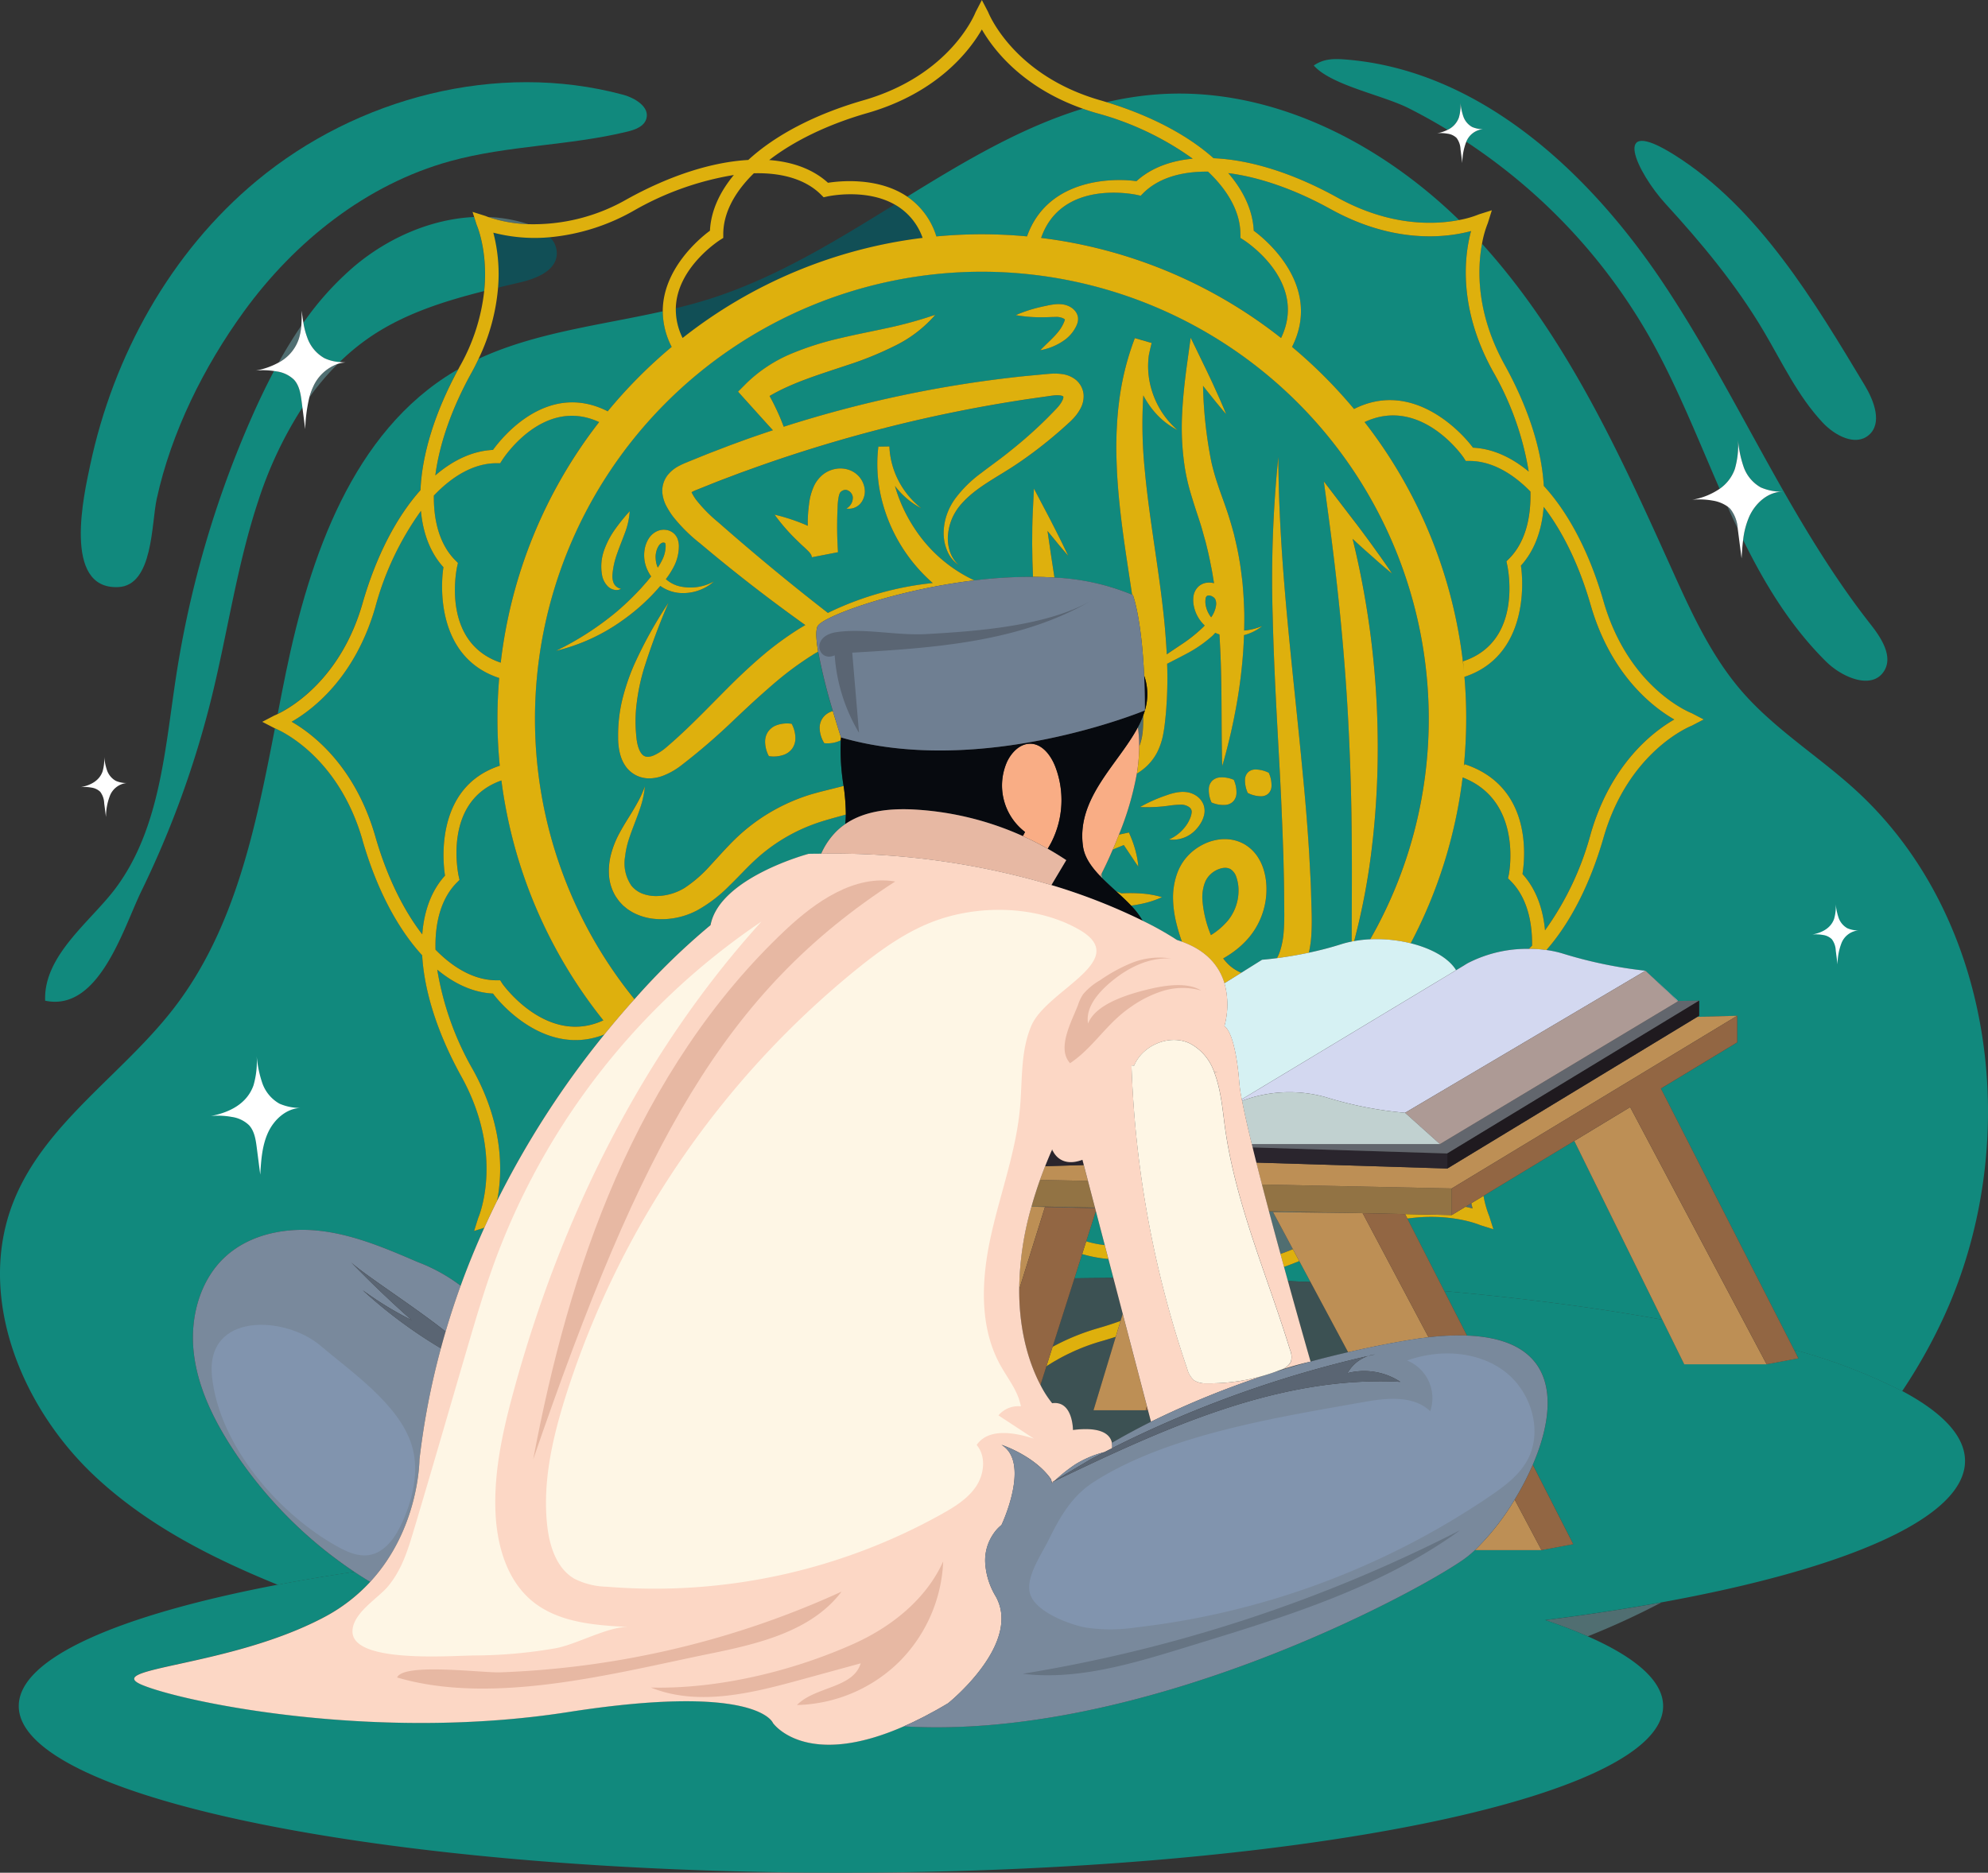 <svg xmlns="http://www.w3.org/2000/svg" width="445.735" height="420" viewBox="0 0 445.735 420">
  <rect x="0" y="0" width="445.735" height="420" fill="#333333" stroke="none"/>
  <g id="_1" data-name="1" transform="translate(-11.933 2810.854)">
    <g id="g10" transform="translate(11.933 -2810.854)">
      <path id="path14" d="M1495.308-1065.858l.428.011,11.224.258-.031-.115-11.666-.241c.016.029.031.058.044.086" transform="translate(-1261.44 1336.539)" fill="#506e71"/>
      <path id="path16" d="M1801.991-1059.405l20.1.256-21.018-.435c.853,3.215,1.726,6.452,2.581,9.583q1.389-.493,2.8-1.062l-4.468-8.342" transform="translate(-1516.572 1331.233)" fill="#506e71"/>
      <path id="path18" d="M1824.865-992.171q-1.73.709-3.43,1.31.441,1.614.871,3.167,2.552.106,5.08.228l-2.522-4.7" transform="translate(-1533.557 1274.992)" fill="#11897d"/>
      <path id="path20" d="M2170.21-2246.36c-8.343-7.626-18.174-13.659-25.568-22.2-6.916-8-11.354-17.789-15.7-27.429-11.591-25.711-23.5-51.868-42.415-72.793-.04-.042-.08-.084-.12-.128-1.031,5.511-1.394,15.472,5.081,27.17,5.369,9.706,8.313,19.109,8.768,27.147,5.531,6.015,10.247,14.914,13.385,25.833,5.657,19.678,19.646,25.092,19.787,25.143l2.7,1.4-2.7,1.41c-.141.051-14.158,5.551-19.789,25.146-3.024,10.525-7.517,19.166-12.793,25.164a23.316,23.316,0,0,1,3.887.864,99.339,99.339,0,0,0,18.328,3.781l7.277,6.74h-.139l.035.033,4.862-.053v3.377l-.409.249,8.943-.249v5.969l-17.1,10.348,29.85,58.6a128.037,128.037,0,0,1,24.244,9.261A120.587,120.587,0,0,0,2190-2128.3c17.8-38.787,11.708-89.266-19.791-118.059" transform="translate(-1754.134 2423.568)" fill="#11897d"/>
      <path id="path22" d="M1716.234-1888.254l.186.239a6.026,6.026,0,0,0,1.116-2.84,2.5,2.5,0,0,0-.139-1.068,1.3,1.3,0,0,0-.512-.634,1.736,1.736,0,0,0-.864-.342,1.146,1.146,0,0,0-.356.013l-.2.089a.921.921,0,0,0-.3.636,4.393,4.393,0,0,0,.011,1.3,6.13,6.13,0,0,0,1.067,2.612" transform="translate(-1444.854 2026.452)" fill="#11897d"/>
      <path id="path24" d="M2068.279-1070.411l-1.31.793c.579.124,1.125.252,1.6.38-.1-.36-.195-.755-.292-1.173" transform="translate(-1738.398 1340.265)" fill="#506e71"/>
      <path id="path26" d="M1537.957-996.213q4.332-.066,8.715-.091l-1.112-4.243a28.714,28.714,0,0,1-5.874-1.1l-1.73,5.438" transform="translate(-1297.058 1282.901)" fill="#11897d"/>
      <path id="path28" d="M1558.029-1052.1l-1.993-7.621-2.159,6.778a24.345,24.345,0,0,0,4.152.844" transform="translate(-1310.34 1331.344)" fill="#11897d"/>
      <path id="path30" d="M1624.336-1724.408a12.4,12.4,0,0,0,.6-3.016c.095-1.072.11-2.243.108-3.425a21.628,21.628,0,0,1-1.209,2.694,30.79,30.79,0,0,1,.289,4.254c.075-.168.15-.334.21-.506" transform="translate(-1368.705 1891.251)" fill="#506e71"/>
      <path id="path32" d="M1716.832-1512.555a10.65,10.65,0,0,0,2.3-6.417,9.08,9.08,0,0,0-.479-3.226,3.3,3.3,0,0,0-1.328-1.805,2.536,2.536,0,0,0-.858-.265,3.4,3.4,0,0,0-1.14.084,5.468,5.468,0,0,0-2.422,1.3,5.544,5.544,0,0,0-.876,1.032l-.152.274a1.817,1.817,0,0,0-.151.294,6.617,6.617,0,0,0-.276.722,9.579,9.579,0,0,0-.424,3.295,25.6,25.6,0,0,0,1.748,7.648c.053.146.108.285.163.429a15.842,15.842,0,0,0,3.889-3.364" transform="translate(-1441.446 1718.916)" fill="#11897d"/>
      <path id="path34" d="M711.946-2255.062l-.062.124a109.7,109.7,0,0,1,14.463-14.582l-.038.024a17.546,17.546,0,0,1-1.993-7.978c-14,3.134-28.514,4.734-41.3,10.663-.49,1.041-1.014,2.093-1.607,3.164-4.473,8.082-7.19,16.02-8.087,22.973,4.059-3.5,8.454-5.5,12.925-5.712,2.25-3.092,12.34-15.427,25.7-8.676" transform="translate(-575.715 2347.285)" fill="#11897d"/>
      <path id="path36" d="M998.667-2398.739a14.4,14.4,0,0,0,1.521,6.672,108.1,108.1,0,0,1,53.815-22.45,13.807,13.807,0,0,0-6.275-7.491c-13.32,8.24-26.727,16.494-41.426,21.159-2.512.8-5.062,1.487-7.635,2.11" transform="translate(-847.141 2467.868)" fill="#114f56"/>
      <path id="path38" d="M1515.227-2461.1l-.8-.179c-.694-.153-16.949-3.558-21.519,9.642a108.109,108.109,0,0,1,53.8,22.447c6.051-12.545-7.821-21.614-8.419-22l-.692-.441,0-.823c0-4.811-2.625-9.663-7.257-14.052-6.136-.071-11.219,1.516-14.523,4.819l-.583.583" transform="translate(-1259.473 2504.987)" fill="#11897d"/>
      <path id="path40" d="M1318.306-2522.989c3.361-.313,6.762-.481,10.2-.481,3.414,0,6.788.166,10.123.475,4.871-13.742,20.8-12.967,24.531-12.376,3.2-2.906,7.526-4.577,12.627-5.05a66.729,66.729,0,0,0-21.559-10.221c-1.07-.307-2.1-.64-3.087-.991-13.827,4.227-26.6,11.851-39.358,19.733a16.753,16.753,0,0,1,6.519,8.912" transform="translate(-1108.373 2576.01)" fill="#11897d"/>
      <path id="path42" d="M191.591-1603.375c.062-.137,6.084-13.937-3.789-31.773-5.371-9.706-8.314-19.108-8.769-27.148-5.532-6.015-10.247-14.914-13.385-25.83-5.341-18.584-18.106-24.445-19.63-25.083-4.307,22.248-8.881,44.8-22.516,62.6-11.535,15.049-29.065,25.9-36.083,43.518-8.465,21.25,1.692,46.278,18.449,61.848,11.666,10.842,25.938,18.1,40.787,24.142q8.135-1.552,17.163-2.9a97.02,97.02,0,0,1-27.765-28.328c-4.135-6.488-7.537-13.654-8.285-21.311s1.486-15.884,7.166-21.073c5.631-5.145,13.85-6.654,21.422-5.741s14.7,3.962,21.7,6.979a38.569,38.569,0,0,1,9.6,5.3c1.638-4.512,3.423-8.85,5.312-13.018l-2.287.72.912-2.9" transform="translate(-84.374 1876.527)" fill="#11897d"/>
      <path id="path44" d="M2184.448-522.6a172.129,172.129,0,0,0,16.542-7.613c-8.141,1.476-16.85,2.806-26.062,3.967q5.247,1.76,9.52,3.646" transform="translate(-1828.467 889.589)" fill="#506e71"/>
      <path id="path46" d="M676.71-2103.083l-.179.8c-.153.7-3.583,17.06,9.769,21.567a108.062,108.062,0,0,1,22.067-53.963c-12.413-5.748-21.364,7.939-21.744,8.534l-.443.694h-.823c-4.81,0-9.662,2.623-14.051,7.257-.07,6.136,1.515,11.219,4.82,14.523l.583.584" transform="translate(-574.035 2229.324)" fill="#11897d"/>
      <path id="path48" d="M497.695-1934.361c2.552,8.877,6.243,16.41,10.526,21.961.4-5.341,2.09-9.867,5.1-13.177-.6-3.778-1.953-19.97,12.272-24.641l.008.035q-.512-5.244-.521-10.623c0-3.1.138-6.176.4-9.217l-.017.121c-14.224-4.674-13.091-21.059-12.5-24.839-2.906-3.2-4.576-7.527-5.048-12.629a66.751,66.751,0,0,0-10.221,21.561c-4.533,15.772-14,22.982-18.767,25.722,4.769,2.74,14.233,9.953,18.767,25.724" transform="translate(-413.539 2121.941)" fill="#11897d"/>
      <path id="path50" d="M1760.36-2425.515l-.038-.024a109.569,109.569,0,0,1,13.959,13.977l-.015-.025c13.363-6.753,24.414,5.585,26.664,8.676,4.316.205,8.561,2.088,12.5,5.361a66.715,66.715,0,0,0-8.017-22.474c-7.871-14.22-6.382-25.914-4.961-31.295l-.117-.122c-5.381,1.42-17.075,2.913-31.3-4.959-8.082-4.474-16.019-7.191-22.971-8.088,3.493,4.061,5.5,8.455,5.71,12.926,3.091,2.249,15.34,12.683,8.587,26.047" transform="translate(-1470.677 2503.308)" fill="#11897d"/>
      <path id="path52" d="M971.746-1959.152l.119.278a13.43,13.43,0,0,0,.929-1.6,7.109,7.109,0,0,0,.833-3.206,2.071,2.071,0,0,0-.06-.561c-.041-.12-.045-.124-.067-.146a.735.735,0,0,0-.6-.075,1.564,1.564,0,0,0-.8.661,4.121,4.121,0,0,0-.586,1.386,4.835,4.835,0,0,0-.116,1.606,5.712,5.712,0,0,0,.351,1.653" transform="translate(-824.376 2086.167)" fill="#11897d"/>
      <path id="path54" d="M826.3-2254.655a62.465,62.465,0,0,0,5.691-5.478l1.3-1.476c.286-.353.578-.7.864-1.058a9.058,9.058,0,0,1-.794-1.362,7.819,7.819,0,0,1-.668-4.673,6.469,6.469,0,0,1,.866-2.369,4.33,4.33,0,0,1,2.257-1.874,3.656,3.656,0,0,1,1.622-.161,3.308,3.308,0,0,1,1.637.659,3.175,3.175,0,0,1,1.056,1.506,4.871,4.871,0,0,1,.236,1.437,9.988,9.988,0,0,1-1.1,4.585,18.247,18.247,0,0,1-1.81,2.856l.014.015a7.079,7.079,0,0,0,3.189,1.629,10.972,10.972,0,0,0,7.577-1.117,10.482,10.482,0,0,1-7.815,2.57,8.737,8.737,0,0,1-4.173-1.54l-.039-.031c-.242.281-.485.557-.726.838-.474.508-.937,1.027-1.428,1.518a45.908,45.908,0,0,1-6.331,5.374,42.592,42.592,0,0,1-14.879,6.82,66.884,66.884,0,0,0,13.456-8.667Zm-2.671-13.943a18.869,18.869,0,0,1,2.465-4.683,42.013,42.013,0,0,1,3.258-4.022,16.838,16.838,0,0,1-1.172,5.109c-.584,1.6-1.212,3.085-1.71,4.559a18,18,0,0,0-.981,4.4,4.329,4.329,0,0,0,.23,1.982,2.221,2.221,0,0,0,1.684,1.351,1.936,1.936,0,0,1-1.4.256,2.888,2.888,0,0,1-1.412-.661,4.765,4.765,0,0,1-1.45-2.722,10.9,10.9,0,0,1,.492-5.571Zm98.02-54.534c.484-.111.968-.221,1.452-.314a15.712,15.712,0,0,1,1.551-.252,7.522,7.522,0,0,1,1.794.02,4.729,4.729,0,0,1,1.98.756,3.871,3.871,0,0,1,.873.838,2.882,2.882,0,0,1,.564,1.4,3.155,3.155,0,0,1-.175,1.33,5.854,5.854,0,0,1-.382.86,8.391,8.391,0,0,1-2.192,2.61,13.306,13.306,0,0,1-5.7,2.481c1.425-1.5,2.946-2.766,4.046-4.165a8.624,8.624,0,0,0,1.273-2.144,5.01,5.01,0,0,0,.177-.509l.013-.064a1.032,1.032,0,0,0-.212-.176,3.4,3.4,0,0,0-1.909-.4c-.851,0-1.9.075-2.879.066a31.819,31.819,0,0,1-6.011-.479A31.794,31.794,0,0,1,921.653-2323.132Zm51.6,107.512a2.428,2.428,0,0,1-.685,1.643,2.372,2.372,0,0,1-1.666.619,6.656,6.656,0,0,1-2.972-.745,6.681,6.681,0,0,1-.619-3,2.379,2.379,0,0,1,.689-1.637,2.431,2.431,0,0,1,1.671-.615,6.751,6.751,0,0,1,2.968.74,6.745,6.745,0,0,1,.614,3Zm-7.863,1.655a2.764,2.764,0,0,1-.736,1.77,2.719,2.719,0,0,1-1.748.776,6.653,6.653,0,0,1-3.1-.549,6.664,6.664,0,0,1-.608-3.087,2.709,2.709,0,0,1,.742-1.762,2.77,2.77,0,0,1,1.757-.772,6.694,6.694,0,0,1,3.092.543,6.717,6.717,0,0,1,.6,3.081Zm-7.244,4.782a6.219,6.219,0,0,1-.712,1.777,8,8,0,0,1-1.061,1.443,7.015,7.015,0,0,1-6.1,2.3,9.4,9.4,0,0,0,4.232-3.739,8.274,8.274,0,0,0,.555-1.16,4.7,4.7,0,0,0,.287-1.116,1.254,1.254,0,0,0-.095-.717,1.336,1.336,0,0,0-.46-.533,3.131,3.131,0,0,0-1.938-.548,20.882,20.882,0,0,0-2.84.26,34.776,34.776,0,0,1-6.221.27,33.709,33.709,0,0,1,5.723-2.57c.493-.172.972-.345,1.5-.478a10,10,0,0,1,1.7-.318,6.427,6.427,0,0,1,1.94.1,5.21,5.21,0,0,1,1.936.879,4.236,4.236,0,0,1,1.417,1.845A4.062,4.062,0,0,1,958.148-2209.183Zm-76.536-70.65a3.456,3.456,0,0,1-3.689,1.941,2.764,2.764,0,0,0,1.444-2.6,1.935,1.935,0,0,0-1.229-1.52,1.107,1.107,0,0,0-.713-.038,1.774,1.774,0,0,0-.606.285,1.119,1.119,0,0,0-.377.44,3.253,3.253,0,0,0-.2.608,13.175,13.175,0,0,0-.281,2.57c-.056,1.115-.1,2.23-.1,3.343-.029,2.227.041,4.457.187,6.7l-5.882,1.142a.262.262,0,0,0,.021-.214l-.06.011c-.024-.1-.04-.2-.063-.3a4.285,4.285,0,0,0-.7-.9c-.347-.346-.784-.762-1.246-1.18s-.89-.853-1.336-1.277a42.906,42.906,0,0,1-4.949-5.7,42.861,42.861,0,0,1,7.166,2.373l.283.122c0-.283-.02-.568-.017-.853a32.146,32.146,0,0,1,.28-3.883,13.2,13.2,0,0,1,1.258-4.467,7.486,7.486,0,0,1,1.9-2.311,6.383,6.383,0,0,1,2.79-1.242,5.983,5.983,0,0,1,2.976.2,5.309,5.309,0,0,1,2.429,1.667,5.243,5.243,0,0,1,1.116,2.484A4.252,4.252,0,0,1,881.611-2279.833Zm-21.205,51.942a3.971,3.971,0,0,1,1.862-1.4,6.917,6.917,0,0,1,3.392-.323,6.931,6.931,0,0,1,.836,3.3,3.958,3.958,0,0,1-.695,2.226,3.889,3.889,0,0,1-1.855,1.408,6.877,6.877,0,0,1-3.4.318,6.877,6.877,0,0,1-.843-3.311A3.887,3.887,0,0,1,860.406-2227.892Zm-12.943,43.435c2-10.656,21.979-15.984,21.979-15.984.957-.025,1.89-.026,2.832-.036a16.536,16.536,0,0,1,3.349-4.945,14.473,14.473,0,0,1,2.051-1.7,20.145,20.145,0,0,0,.131-2.144c-2.583.732-5.1,1.372-7.326,2.2a39.053,39.053,0,0,0-6.864,3.328,38.9,38.9,0,0,0-6.088,4.6c-1.9,1.731-3.727,3.781-5.81,5.788a31.782,31.782,0,0,1-7.231,5.551,17.068,17.068,0,0,1-9.567,1.929,12.971,12.971,0,0,1-4.889-1.449c-.384-.214-.756-.462-1.126-.7-.355-.269-.7-.556-1.04-.839-.31-.325-.619-.648-.911-.981-.262-.36-.523-.72-.768-1.087a10.582,10.582,0,0,1-1.5-4.84,14.565,14.565,0,0,1,.486-4.668,21.109,21.109,0,0,1,1.6-4.158c.665-1.284,1.386-2.5,2.128-3.68s1.46-2.349,2.118-3.555a23.385,23.385,0,0,0,1.715-3.766,20,20,0,0,1-.814,4.144c-.411,1.352-.919,2.669-1.411,3.973s-.987,2.581-1.393,3.855a19.855,19.855,0,0,0-.816,3.784,8.848,8.848,0,0,0,1.419,6.518,5.9,5.9,0,0,0,2.39,1.76,8.522,8.522,0,0,0,3.125.571,12.327,12.327,0,0,0,6.413-1.823,29.258,29.258,0,0,0,5.645-4.9c1.81-1.941,3.648-4.064,5.78-6.143a42.059,42.059,0,0,1,7.089-5.5,42.737,42.737,0,0,1,8.1-3.868c.705-.254,1.422-.477,2.142-.689.7-.188,1.408-.393,2.092-.561l4.042-1.012c.257-.062.512-.126.767-.188a49.77,49.77,0,0,1-.631-10.274c-.112.06-.219.126-.343.179a6.847,6.847,0,0,1-3.371.488,6.866,6.866,0,0,1-1.026-3.248,3.846,3.846,0,0,1,.576-2.241,3.913,3.913,0,0,1,1.777-1.489c.192-.083.4-.155.61-.224a127.58,127.58,0,0,1-3.3-13.321c-.287.168-.585.321-.87.493-2.121,1.344-4.178,2.76-6.172,4.312s-3.928,3.224-5.841,4.96-3.827,3.514-5.747,5.32a141.465,141.465,0,0,1-12.2,10.531,15.94,15.94,0,0,1-4.1,2.269,8.951,8.951,0,0,1-2.673.531,6.617,6.617,0,0,1-3.007-.586,6.412,6.412,0,0,1-2.393-1.912,7.988,7.988,0,0,1-1.239-2.414,12,12,0,0,1-.495-2.341c-.047-.38-.073-.753-.094-1.123s-.01-.707-.016-1.062a34.265,34.265,0,0,1,.952-8.274,49.323,49.323,0,0,1,2.615-7.714,97.645,97.645,0,0,1,7.723-13.948A154.314,154.314,0,0,0,832.556-2242a46.517,46.517,0,0,0-1.6,7.508,32.414,32.414,0,0,0-.14,7.459l.09.911c.041.285.085.57.145.84a7.693,7.693,0,0,0,.452,1.49,3.811,3.811,0,0,0,.644,1.041,1.722,1.722,0,0,0,.718.462,1.9,1.9,0,0,0,.852.062,4.357,4.357,0,0,0,1.163-.354,11.791,11.791,0,0,0,2.672-1.748c3.855-3.264,7.511-6.97,11.2-10.713,1.856-1.869,3.731-3.757,5.671-5.617s3.971-3.666,6.1-5.4a72.467,72.467,0,0,1,6.732-4.812c.49-.3.983-.595,1.477-.888q-12.152-8.662-23.6-18.316a36.192,36.192,0,0,1-6.113-6.079,18.309,18.309,0,0,1-1.3-2.028,8.207,8.207,0,0,1-1.025-3.054,5.776,5.776,0,0,1,.186-2.2,5.778,5.778,0,0,1,1.015-1.982,7.928,7.928,0,0,1,2.6-2.075c.4-.21.776-.383,1.129-.535l.951-.392,1.854-.751c1.236-.5,2.47-1.01,3.718-1.48l3.737-1.434,3.76-1.373q2.9-1.031,5.816-1.988-.647-.714-1.291-1.419l-5.036-5.589-1.484-1.646,1.906-1.912a32.214,32.214,0,0,1,10.01-6.592,66.76,66.76,0,0,1,10.932-3.477c3.63-.868,7.206-1.54,10.742-2.318a91.2,91.2,0,0,0,10.655-2.952,28.557,28.557,0,0,1-9.169,7.008,75.1,75.1,0,0,1-10.5,4.267c-6.27,2.108-12.285,3.885-17.505,6.941.176.327.355.65.526.977.6,1.156,1.16,2.331,1.684,3.522.339.791.655,1.592.96,2.4a268.187,268.187,0,0,1,54.012-11.352l3.975-.373.994-.091c.316-.029.683-.064,1.076-.081a11.813,11.813,0,0,1,2.5.112,6.126,6.126,0,0,1,2.939,1.264,4.879,4.879,0,0,1,1.735,3.269,5.729,5.729,0,0,1-.665,3.118,9.96,9.96,0,0,1-1.445,2.071c-.261.294-.528.575-.807.838l-.76.7-1.507,1.346q-1.522,1.328-3.092,2.6c-2.1,1.686-4.252,3.295-6.477,4.8-4.459,3.045-9.268,5.259-12.6,9.042a12.285,12.285,0,0,0-2.038,3.1,11.926,11.926,0,0,0-.983,3.621,9.44,9.44,0,0,0,.327,3.771,7.356,7.356,0,0,0,2.038,3.267,7.261,7.261,0,0,1-2.519-3.084,10.209,10.209,0,0,1-.842-4,12.857,12.857,0,0,1,.659-4.086,13.885,13.885,0,0,1,1.92-3.719,27.5,27.5,0,0,1,5.841-5.755c2.139-1.648,4.276-3.138,6.289-4.773,2.033-1.615,4.015-3.289,5.914-5.052q1.425-1.315,2.8-2.691l1.355-1.385.65-.685c.19-.206.36-.418.526-.625a5.682,5.682,0,0,0,.738-1.22,1.272,1.272,0,0,0,.137-.7l-.122-.11a2.041,2.041,0,0,0-.7-.168,6.993,6.993,0,0,0-1.448.031c-.265.026-.554.068-.893.116l-.973.142-3.885.552a325.97,325.97,0,0,0-60.694,15.2l-3.683,1.324-3.66,1.383c-1.223.456-2.432.944-3.643,1.43l-1.817.727-.882.354c-.256.106-.479.205-.665.3a3.142,3.142,0,0,0-.288.159,3.1,3.1,0,0,0,.16.34,12.208,12.208,0,0,0,.816,1.31,32.71,32.71,0,0,0,5.03,5.114q11.768,10.389,24.224,20.045l.34.263c.244-.117.484-.243.73-.356a70.236,70.236,0,0,1,22.775-6.349c-.38-.332-.754-.67-1.116-1.014a36.726,36.726,0,0,1-6.743-8.669,36.209,36.209,0,0,1-3.841-10.163,32.533,32.533,0,0,1-.494-10.74l2.474-.042a17.784,17.784,0,0,0,.576,3.86,18.13,18.13,0,0,0,1.415,3.721,19.135,19.135,0,0,0,5.155,6.283,17.848,17.848,0,0,1-5.9-5.005c.095.336.192.669.3,1a34.427,34.427,0,0,0,4.214,8.706,32.329,32.329,0,0,0,13.292,11.471,106.134,106.134,0,0,1,13.146-.791c-.212-4.926-.272-9.867-.033-14.81l.243-4.985,2.21,4.208,1.414,2.691,1.381,2.714q1.392,2.708,2.687,5.476-2-2.31-3.916-4.678l-.732-.9c.488,3.489,1.019,6.968,1.558,10.448A51.5,51.5,0,0,1,942-2258.566c-1.357-9.027-2.9-18.175-3.394-27.583-.1-2.51-.208-5.03-.119-7.564.009-1.261.1-2.532.159-3.8.1-1.268.19-2.532.365-3.8a60.78,60.78,0,0,1,3.6-14.819l3.772,1.089-.035.124c-.219.853-.411,1.712-.592,2.572a18.36,18.36,0,0,0,.552,7.593,19.327,19.327,0,0,0,2.205,4.97,18.916,18.916,0,0,0,3.651,4.254,16.538,16.538,0,0,1-4.634-3.487,19.732,19.732,0,0,1-3.019-4.267,102.257,102.257,0,0,0,.32,16.684c.879,9.56,2.616,19.177,3.827,29.011.292,2.464.586,4.93.776,7.423.137,1.646.252,3.3.334,4.957,1.03-.712,2.066-1.4,3.081-2.082a33.451,33.451,0,0,0,5.16-4.1l.27-.294c-.2-.195-.4-.394-.586-.608a8.166,8.166,0,0,1-1.816-3.584,6.609,6.609,0,0,1-.146-2.141,3.737,3.737,0,0,1,1.154-2.406,3.356,3.356,0,0,1,1.3-.734,4,4,0,0,1,1.352-.143,4.829,4.829,0,0,1,.829.136c-.068-.433-.141-.864-.214-1.295-.144-.908-.294-1.814-.5-2.707-.336-1.8-.763-3.576-1.2-5.345-.256-.873-.5-1.75-.738-2.63s-.53-1.747-.82-2.637c-.592-1.772-1.187-3.608-1.752-5.513a45.193,45.193,0,0,1-1.348-5.92,59.369,59.369,0,0,1-.586-11.916c.188-3.915.628-7.751,1.149-11.546l.767-5.555,2.307,4.761,1.481,3.057c.477,1.028.979,2.044,1.438,3.083l1.4,3.1c.442,1.052.908,2.086,1.33,3.151-.758-.857-1.47-1.744-2.206-2.614l-2.13-2.658c-.287-.357-.568-.716-.849-1.076a97.249,97.249,0,0,0,1.867,17.064,51.548,51.548,0,0,0,1.467,5.164c.572,1.735,1.251,3.493,1.869,5.337.645,1.834,1.207,3.776,1.726,5.692.453,1.938.917,3.873,1.224,5.833.181.975.309,1.956.431,2.937s.267,1.96.329,2.946c.177,1.964.27,3.926.332,5.889.02,1.342,0,2.678-.029,4.013a13.484,13.484,0,0,0,4.044-1.005,10.758,10.758,0,0,1-4.073,2.029c-.077,2.227-.219,4.446-.442,6.65a114.227,114.227,0,0,1-1.708,11.468c-.172.948-.382,1.89-.588,2.83s-.427,1.879-.658,2.813q-.666,2.808-1.492,5.587c-.219-7.717-.062-15.343-.309-22.863q-.116-3.334-.316-6.636a8.215,8.215,0,0,1-.769-.292l-.157-.082c-.216.228-.424.465-.647.683a28.727,28.727,0,0,1-5.929,4.079c-1.412.765-2.831,1.466-4.223,2.19,0,.144.011.285.013.429.082,2.508.046,5.034-.077,7.555-.077,1.264-.139,2.523-.281,3.785-.122,1.251-.254,2.517-.506,3.863a15.341,15.341,0,0,1-1.308,4.075,11.711,11.711,0,0,1-2.685,3.5,13.606,13.606,0,0,1-1.945,1.43,67.309,67.309,0,0,1-4.022,13.705c.4-.093.787-.179,1.189-.265l1.063-.228.334.793a25.344,25.344,0,0,1,1.153,3.344c.137.575.281,1.145.382,1.726a15.631,15.631,0,0,1,.223,1.761c-.354-.482-.674-.968-1-1.45l-.957-1.436-1.286-1.922c-.521.212-1.045.422-1.538.616-.34.139-.663.281-.957.429-.758,1.772-1.567,3.533-2.446,5.26a6.647,6.647,0,0,0,.051.74c.022.146.051.286.082.422.977.979,2.031,1.938,3.08,2.9.4.161.8.318,1.222.475a34.431,34.431,0,0,1,4.223.018,21.408,21.408,0,0,1,4.842.835,21.268,21.268,0,0,1-4.676,1.51c-.747.157-1.494.285-2.243.391a16.937,16.937,0,0,1,2.57,3.387,70.256,70.256,0,0,1,7.684,4.314c.4.122.776.254,1.147.389a40.838,40.838,0,0,1-1.286-4.285,24.953,24.953,0,0,1-.7-5.1,16.118,16.118,0,0,1,.773-5.522,12.658,12.658,0,0,1,.53-1.361,11.738,11.738,0,0,1,.758-1.394,11.768,11.768,0,0,1,2.02-2.361,12.126,12.126,0,0,1,2.508-1.718,11.025,11.025,0,0,1,2.919-1.051,9.9,9.9,0,0,1,3.3-.148,8.921,8.921,0,0,1,3.346,1.159,10.683,10.683,0,0,1,1.421,1.078,9.868,9.868,0,0,1,1.129,1.277,11,11,0,0,1,1.456,2.8,13.821,13.821,0,0,1,.656,2.822,16.44,16.44,0,0,1,.108,2.755,16.843,16.843,0,0,1-3.86,10.037,19.756,19.756,0,0,1-3.885,3.527c-.639.447-1.29.853-1.945,1.233.25.325.506.641.778.93a9.094,9.094,0,0,0,3.281,2.274l4.658-2.912s1.269-.088,3.335-.356a10.456,10.456,0,0,0,.745-1.783,18.2,18.2,0,0,0,.723-3.726c.128-1.328.164-2.727.17-4.181l-.035-4.424c-.009-2.955-.108-5.916-.166-8.875-.113-2.963-.2-5.924-.345-8.893-.112-2.966-.258-5.936-.409-8.907-.634-11.882-1.354-23.809-1.642-35.773a270.971,270.971,0,0,1,1.258-35.844c.108,23.9,3.288,47.444,5.5,71.246q.865,8.924,1.434,17.909c.144,3,.354,5.993.418,9l.133,4.517c.029,1.525.029,3.114-.1,4.756a25.215,25.215,0,0,1-.546,3.752c2.289-.488,4.777-1.111,7.3-1.918a22.236,22.236,0,0,1,2.325-.586c.009-7.65.075-15.222.011-22.767q-.1-12.268-.674-24.451c-.775-16.264-2.4-32.438-4.6-48.68l-.986-7.291,4.289,5.608c.944,1.231,1.9,2.447,2.829,3.691s1.867,2.477,2.786,3.728,1.816,2.521,2.727,3.781,1.788,2.548,2.654,3.847q-1.807-1.492-3.556-3.035c-1.16-1.034-2.336-2.053-3.483-3.1-.605-.548-1.2-1.1-1.8-1.657a195.64,195.64,0,0,1,5.6,42.882,189.926,189.926,0,0,1-1.107,24.918,151.925,151.925,0,0,1-4.137,22.421,27.053,27.053,0,0,1,3.582-.4,99.578,99.578,0,0,0,13.128-49.526,100.315,100.315,0,0,0-100.2-100.2,100.316,100.316,0,0,0-100.2,100.2,99.727,99.727,0,0,0,22.312,62.96,153.954,153.954,0,0,1,17.054-16.611" transform="translate(-688.162 2391.946)" fill="#11897d"/>
      <path id="path56" d="M2005.448-1142.438a22.647,22.647,0,0,0,1.3,4.6l.917,2.9-2.9-.911c-.093-.044-6.59-2.875-16.4-1.494l8.287,16.271c17.824,1.585,34.287,3.757,48.881,6.409l-19.731-40.095-20.357,12.32" transform="translate(-1672.827 1410.632)" fill="#11897d"/>
      <path id="path58" d="M2003.009-1603.5v.073l1.812-1.092c.3-.192.605-.38.93-.559l0,0a29.036,29.036,0,0,1,13.579-3.158c.247-.245.495-.47.738-.727.071-6.137-1.516-11.219-4.82-14.523l-.583-.584.179-.8c.151-.683,3.028-16.657-10.353-21.815a107.8,107.8,0,0,1-11.646,37.2c4.557,1.129,8.435,3.222,10.161,5.986" transform="translate(-1676.563 1821.037)" fill="#11897d"/>
      <path id="path60" d="M1633.269-2548.8c11.86,6.565,21.875,6.125,27.333,5.063-18.547-18.048-43.547-30.471-69.125-28.058a73.871,73.871,0,0,0-9.894,1.631c10,3.054,18.222,7.447,23.955,12.563,8.165.342,17.791,3.3,27.731,8.8" transform="translate(-1333.457 2593.081)" fill="#11897d"/>
      <path id="path62" d="M1967.64-2119.495c-4.289-4.391-9-6.864-13.679-6.864h-.822l-.444-.693c-.38-.595-9.781-13.885-22.246-8.029a108.065,108.065,0,0,1,22.792,66.489q0,5.352-.515,10.574l.172-.332c15.148,4.994,13.562,20.852,12.965,24.629,2.906,3.2,4.576,7.529,5.049,12.627a66.718,66.718,0,0,0,10.22-21.559c4.532-15.772,14-22.983,18.766-25.722-4.767-2.741-14.234-9.954-18.766-25.723-2.552-8.878-6.243-16.412-10.526-21.963-.4,5.341-2.09,9.867-5.1,13.177.594,3.779,1.56,20.27-12.664,24.944l-.314-3.484c13.515-4.442,10.057-20.92,9.9-21.622l-.177-.8.582-.584c3.4-3.4,4.976-8.689,4.8-15.067" transform="translate(-1624.506 2229.728)" fill="#11897d"/>
      <path id="path64" d="M678.712-1621.1l.177.8-.581.581c-3.4,3.4-4.977,8.689-4.8,15.067,4.29,4.391,9,6.864,13.679,6.864h.824l.442.694c.379.594,10.251,14.045,22.69,8.293a108.121,108.121,0,0,1-22.855-53.8c-13.114,4.605-9.723,20.8-9.57,21.5" transform="translate(-575.858 1817.622)" fill="#11897d"/>
      <path id="path66" d="M479.089-2146.436c3.064-10.658,7.632-19.388,12.995-25.4.335-7.987,3.191-17.376,8.464-27.084-.258.148-.524.277-.781.43-22.876,13.612-32.489,41.542-37.854,67.617-.629,3.055-1.231,6.136-1.829,9.226,3.034-1.468,14.142-7.873,19.005-24.794" transform="translate(-397.817 2281.743)" fill="#11897d"/>
      <path id="path68" d="M688.384-1381.223c-4.315-.205-8.559-2.088-12.5-5.361a66.727,66.727,0,0,0,8.018,22.474c7.03,12.7,6.592,23.387,5.405,29.36a202.469,202.469,0,0,1,24.056-37.3c-12.6,5-22.825-6.214-24.98-9.175" transform="translate(-577.856 1604.038)" fill="#11897d"/>
      <path id="path70" d="M201.177-2194.684a6.965,6.965,0,0,0-3.943-1.859c-.177-.033-.356-.053-.534-.079-1.816,3.421-3.482,6.925-5.035,10.45a231.036,231.036,0,0,0-16.935,58.142c-2.513,16.428-3.606,34.077-13.542,47.4-5.526,7.409-16.219,15.071-15.8,25.228,12.091,2.576,17.534-16.289,21.57-24.567a218.36,218.36,0,0,0,15.753-43.463c3.623-14.717,5.717-29.833,10.509-44.212a89.092,89.092,0,0,1,9.854-20.81q-.078-.606-.156-1.211c-.23-1.785-.516-3.695-1.738-5.019" transform="translate(-135.263 2279.829)" fill="#11897d"/>
      <path id="path72" d="M503.7-2201.082a14.836,14.836,0,0,0-.834,2.327,59.72,59.72,0,0,1,6.376-7.506,9.562,9.562,0,0,0-5.542,5.179" transform="translate(-433.506 2287.874)" fill="#506e71"/>
      <path id="path74" d="M533.657-2403.3l-.552-1.746c-9.641.445-19.256,4.665-26.744,10.95a66.607,66.607,0,0,0-11.538,12.771,17.44,17.44,0,0,0,.863,3.309,8.491,8.491,0,0,0,3.861,4.637,9.415,9.415,0,0,0,3.4.862,50.545,50.545,0,0,1,7.09-5.792c7.594-5.1,16.389-7.874,25.31-10.13.911-8.96-1.652-14.772-1.692-14.861" transform="translate(-426.801 2453.716)" fill="#11897d"/>
      <path id="path76" d="M753.613-2403.542a32.773,32.773,0,0,0-8.756-1.532,30.734,30.734,0,0,0,8.957,1.6c-.067-.022-.135-.049-.2-.071" transform="translate(-635.397 2453.742)" fill="#506e71"/>
      <path id="path78" d="M465.725-2254.786a12.685,12.685,0,0,0,.627-3.156c-1.833,2.656-3.518,5.427-5.091,8.267a9.372,9.372,0,0,0,4.464-5.111" transform="translate(-398.797 2330.99)" fill="#506e71"/>
      <path id="path80" d="M766.02-2378.9a5.069,5.069,0,0,0-1.54-3.942,36.963,36.963,0,0,1-12.69-1.021,36.8,36.8,0,0,1,1.059,12.326q2.486-.6,4.966-1.18c3.577-.844,7.9-2.522,8.2-6.184" transform="translate(-641.182 2436.044)" fill="#114f56"/>
      <path id="path82" d="M2421.381-2013.435q1.137,2.533,2.322,5.032a7.991,7.991,0,0,0-1.664-4.47,4.66,4.66,0,0,0-.658-.562" transform="translate(-2034.077 2127.004)" fill="#506e71"/>
      <path id="path84" d="M1891.816-2602.874a4.866,4.866,0,0,0,2.532-2.751,9.772,9.772,0,0,0,.363-3.335,12.9,12.9,0,0,0,.639,3.074,4.329,4.329,0,0,0,1.969,2.367,6,6,0,0,0,2.44.488,4.518,4.518,0,0,0-3.744,2.807.149.149,0,0,0-.006.017q4.558,3.013,8.857,6.39a128.237,128.237,0,0,1,32.119,37.212c6.163,10.859,10.809,22.708,15.836,34.245a9.084,9.084,0,0,0,3.412-4.446,19.263,19.263,0,0,0,.711-6.537,25.193,25.193,0,0,0,1.251,6.03,8.5,8.5,0,0,0,3.86,4.639,11.739,11.739,0,0,0,4.786.957c-3.224.068-5.991,2.574-7.343,5.5a18.206,18.206,0,0,0-1.408,5.321c4.919,9.995,10.656,19.389,18.576,27.251,3.6,3.573,10.28,6.45,13.009,2.177,2.068-3.242-.526-7.348-2.9-10.369-18.571-23.621-30.073-51.982-46.8-76.947s-41.345-47.657-71.311-49.888c-2.59-.192-4.736-.09-6.843,1.372,3.99,4.469,15.42,6.6,21.36,9.613q4.408,2.234,8.634,4.809" transform="translate(-1567.258 2631.995)" fill="#11897d"/>
      <path id="path86" d="M202.049-2474.238c7.877-.348,7.431-14.229,8.651-19.8,3.273-14.967,10.583-29.665,19.557-42.027,11.417-15.727,27.493-28.525,46.227-33.7,12.962-3.575,26.693-3.442,39.755-6.634,1.709-.418,3.649-1.111,4.208-2.78.9-2.7-2.474-4.76-5.227-5.5-28.2-7.571-59.6.643-82.077,19.288-19.4,16.1-32.185,39.306-37.372,63.826-1.315,6.216-6.341,27.883,6.279,27.321" transform="translate(-175.559 2605.912)" fill="#11897d"/>
      <path id="path88" d="M2324.5-2465.657c4.2,7.073,7.715,14.688,13.336,20.695,2.7,2.89,7.315,5.4,10.338,2.844,3.122-2.634,1.229-7.67-.878-11.172-11.212-18.644-23.74-39.748-42.628-51.646-14.747-9.288-8.394,3.989-2.043,10.926,8.071,8.813,15.754,18.056,21.875,28.354" transform="translate(-1929.191 2539.713)" fill="#11897d"/>
      <path id="path90" d="M1321.589-371.466c-.3.148-.6.3-.9.446.293-.142.6-.3.9-.446" transform="translate(-1115.801 757.152)" fill="#3c5153"/>
      <path id="path92" d="M1336.725-380.373c-.435.237-.875.482-1.3.7.424-.221.868-.466,1.3-.7" transform="translate(-1128.09 764.583)" fill="#3c5153"/>
      <path id="path94" d="M1353.577-393.892c-.915.55-1.81,1.067-2.687,1.56.877-.493,1.773-1.01,2.687-1.56" transform="translate(-1140.994 775.862)" fill="#3c5153"/>
      <path id="path96" d="M1508.41-953.922a50.543,50.543,0,0,1,10.362-4.219c1.684-.484,3.3-1.019,4.879-1.58l.482-1.593-2.11-8.07q-4.385.02-8.716.091l-4.9,15.372" transform="translate(-1272.408 1255.981)" fill="#3c5153"/>
      <path id="path98" d="M1810.6-854.849q1.992-.587,4.057-1.154l.176-.035a59.376,59.376,0,0,0-8.453,2.49q2.066-.663,4.219-1.3" transform="translate(-1520.998 1161.42)" fill="#3c5153"/>
      <path id="path100" d="M1419.517-577.458a10.055,10.055,0,0,1,1.3,5.129,10.053,10.053,0,0,0-1.3-5.129,16.436,16.436,0,0,1-2.361-7.727,16.436,16.436,0,0,0,2.361,7.727" transform="translate(-1196.278 935.454)" fill="#3c5153"/>
      <path id="path102" d="M508.76-936.429l-7.12,1.33H483.165l-4.921-10c-14.593-2.652-31.055-4.824-48.878-6.408l5.08,9.973c20.53.767,20.6,15.456,14.761,28.984l9.069,17.8-7.12,1.33H436.242a23.165,23.165,0,0,1-2.49,2.058c-11.656,8.169-72.454,40.621-125.571,37.465.211-.093.433-.2.647-.3-22.635,10.2-30-.462-30-.462s-3.33-9.1-45.953-2.44-85.247-2-95.238-6,19.314-4,40.626-15.319a38.311,38.311,0,0,0,10.265-7.887q-1.8-1.084-3.551-2.25-9.014,1.342-17.162,2.9c-35.74,6.815-58.074,16.485-58.074,27.218,0,20.637,82.534,37.368,184.344,37.368s184.344-16.731,184.344-37.368c0-5.586-6.07-10.886-16.911-15.643q-4.282-1.883-9.519-3.646c9.212-1.16,17.921-2.49,26.061-3.966,41.551-7.533,68.059-18.945,68.059-31.722,0-5.553-5.016-10.848-14.089-15.681a128.035,128.035,0,0,0-24.243-9.261l.975,1.916" transform="translate(-105.535 1241.057)" fill="#11897d"/>
      <path id="path104" d="M1826.689-965.158c2.791,10.1,5.032,17.9,5.082,18.074,2.71-.738,5.536-1.436,8.431-2.106l-8.433-15.74q-2.529-.123-5.08-.228" transform="translate(-1537.94 1252.455)" fill="#3c5153"/>
      <path id="path106" d="M1515.546-873.2h-11.694l4.988-16.474c-.977.318-1.964.628-2.977.917a45.59,45.59,0,0,0-12.581,5.7l-1.339,4.2a23.148,23.148,0,0,0,2.621,4.086c4.663-.665,4.663,6,4.663,6,6.747-.844,8.419,1.249,8.74,2.9v0c2.555-1.489,5.476-3.085,8.762-4.731l-.692-2.645-.49.058" transform="translate(-1258.671 1189.484)" fill="#3c5153"/>
      <path id="path108" d="M965.411-2202.9c1.076-2.126,17.114-8.089,35.13-10.26a32.331,32.331,0,0,1-13.292-11.471,34.452,34.452,0,0,1-4.214-8.707c-.1-.331-.2-.666-.3-1a17.837,17.837,0,0,0,5.9,5.006,19.133,19.133,0,0,1-5.155-6.283,18.151,18.151,0,0,1-1.415-3.721,17.814,17.814,0,0,1-.577-3.861l-2.474.042a32.535,32.535,0,0,0,.494,10.74,36.2,36.2,0,0,0,3.842,10.163,36.716,36.716,0,0,0,6.742,8.669c.362.345.736.683,1.116,1.015a70.226,70.226,0,0,0-22.776,6.349c-.245.113-.486.239-.729.356l-.34-.263q-12.432-9.662-24.223-20.045a32.746,32.746,0,0,1-5.031-5.114,12.4,12.4,0,0,1-.816-1.31,3.053,3.053,0,0,1-.16-.341c.08-.048.172-.1.288-.159.186-.1.409-.194.665-.3l.882-.354,1.817-.727c1.211-.486,2.42-.974,3.643-1.43l3.66-1.383,3.683-1.324a326.087,326.087,0,0,1,60.694-15.2l3.885-.553.972-.141c.338-.049.628-.091.893-.117a6.993,6.993,0,0,1,1.447-.031,2.058,2.058,0,0,1,.7.168l.121.111a1.273,1.273,0,0,1-.137.705,5.694,5.694,0,0,1-.738,1.219c-.166.208-.336.419-.526.625l-.65.685-1.355,1.385q-1.369,1.373-2.8,2.692c-1.9,1.763-3.88,3.436-5.913,5.052-2.013,1.635-4.15,3.125-6.289,4.773a27.514,27.514,0,0,0-5.84,5.754,13.9,13.9,0,0,0-1.92,3.719,12.859,12.859,0,0,0-.659,4.086,10.214,10.214,0,0,0,.842,4,7.26,7.26,0,0,0,2.519,3.083,7.354,7.354,0,0,1-2.037-3.266,9.441,9.441,0,0,1-.327-3.772,11.928,11.928,0,0,1,.983-3.622,12.286,12.286,0,0,1,2.037-3.1c3.337-3.783,8.146-6,12.6-9.042,2.225-1.5,4.38-3.11,6.477-4.8q1.568-1.269,3.091-2.6l1.507-1.346.76-.7c.278-.263.546-.544.807-.838a9.984,9.984,0,0,0,1.445-2.071,5.729,5.729,0,0,0,.665-3.118,4.878,4.878,0,0,0-1.735-3.268,6.136,6.136,0,0,0-2.939-1.264,11.915,11.915,0,0,0-2.5-.112c-.393.018-.76.054-1.076.081l-.994.091-3.976.374a268.03,268.03,0,0,0-54.012,11.351c-.3-.8-.621-1.6-.96-2.4-.524-1.191-1.082-2.366-1.684-3.522-.172-.327-.35-.649-.526-.977,5.221-3.056,11.235-4.833,17.505-6.941a75.21,75.21,0,0,0,10.5-4.267,28.561,28.561,0,0,0,9.169-7.008,91.427,91.427,0,0,1-10.655,2.952c-3.536.778-7.112,1.45-10.742,2.318a66.779,66.779,0,0,0-10.932,3.476,32.22,32.22,0,0,0-10.01,6.592l-1.906,1.912,1.484,1.646,5.036,5.589q.645.706,1.291,1.419-2.918.964-5.816,1.989l-3.76,1.372-3.736,1.435c-1.248.47-2.482.979-3.718,1.48l-1.854.751-.951.392c-.352.152-.729.325-1.129.535a7.924,7.924,0,0,0-2.6,2.074,5.791,5.791,0,0,0-1.015,1.982,5.783,5.783,0,0,0-.186,2.2,8.2,8.2,0,0,0,1.025,3.054,18.334,18.334,0,0,0,1.3,2.029,36.206,36.206,0,0,0,6.113,6.079q11.437,9.645,23.6,18.315c-.494.293-.988.588-1.477.888a72.916,72.916,0,0,0-6.732,4.813c-2.13,1.733-4.149,3.552-6.1,5.4s-3.815,3.748-5.671,5.618c-3.693,3.743-7.349,7.449-11.2,10.713a11.809,11.809,0,0,1-2.672,1.748,4.359,4.359,0,0,1-1.163.354,1.9,1.9,0,0,1-.852-.062,1.72,1.72,0,0,1-.718-.462,3.8,3.8,0,0,1-.644-1.042,7.648,7.648,0,0,1-.452-1.489c-.059-.27-.1-.554-.145-.839l-.09-.911a32.41,32.41,0,0,1,.14-7.458,46.5,46.5,0,0,1,1.6-7.509,154.214,154.214,0,0,1,5.49-14.753,97.711,97.711,0,0,0-7.722,13.949,49.285,49.285,0,0,0-2.615,7.714,34.253,34.253,0,0,0-.952,8.273c.005.356,0,.7.016,1.063s.046.742.094,1.123a11.984,11.984,0,0,0,.495,2.34,8.008,8.008,0,0,0,1.239,2.415,6.419,6.419,0,0,0,2.393,1.911,6.613,6.613,0,0,0,3.007.586,8.961,8.961,0,0,0,2.673-.531,15.954,15.954,0,0,0,4.1-2.27,141.426,141.426,0,0,0,12.2-10.532c1.92-1.806,3.822-3.6,5.747-5.319s3.848-3.408,5.842-4.961,4.051-2.969,6.172-4.312c.285-.172.583-.324.87-.492-.449-2.656-.581-4.8-.109-5.73" transform="translate(-782.073 2343.324)" fill="#deb00d"/>
      <path id="path110" d="M960.683-1635.063c-.255.062-.51.126-.767.188l-4.042,1.012c-.684.168-1.393.374-2.092.562-.72.212-1.436.435-2.141.689a42.778,42.778,0,0,0-8.1,3.867,42.1,42.1,0,0,0-7.09,5.5c-2.132,2.079-3.97,4.2-5.78,6.143a29.242,29.242,0,0,1-5.645,4.9,12.323,12.323,0,0,1-6.413,1.823,8.5,8.5,0,0,1-3.125-.57,5.9,5.9,0,0,1-2.39-1.759,8.848,8.848,0,0,1-1.419-6.519,19.817,19.817,0,0,1,.816-3.783c.406-1.275.9-2.553,1.393-3.857s1-2.62,1.411-3.973a19.988,19.988,0,0,0,.814-4.143,23.382,23.382,0,0,1-1.715,3.766c-.658,1.207-1.38,2.373-2.118,3.555s-1.463,2.4-2.128,3.68a21.116,21.116,0,0,0-1.6,4.159,14.568,14.568,0,0,0-.486,4.667,10.578,10.578,0,0,0,1.5,4.84c.245.367.506.727.768,1.087.293.334.6.656.912.981.341.283.684.57,1.039.84.37.236.743.484,1.126.7a12.971,12.971,0,0,0,4.89,1.45,17.075,17.075,0,0,0,9.566-1.929,31.81,31.81,0,0,0,7.231-5.551c2.082-2.007,3.908-4.058,5.81-5.788a38.775,38.775,0,0,1,6.088-4.6,39.042,39.042,0,0,1,6.864-3.328c2.223-.831,4.742-1.472,7.326-2.2a47.854,47.854,0,0,0-.494-6.4" transform="translate(-771.53 1811.338)" fill="#deb00d"/>
      <path id="path112" d="M1484.228-2028.033l.732.9q1.909,2.37,3.916,4.678-1.3-2.768-2.687-5.476l-1.381-2.714-1.415-2.691-2.21-4.208-.243,4.985c-.239,4.943-.179,9.885.033,14.81,1.617.006,3.224.057,4.813.162-.539-3.481-1.07-6.959-1.558-10.448" transform="translate(-1249.362 2147.115)" fill="#deb00d"/>
      <path id="path114" d="M1614.635-2183.212a.919.919,0,0,1,.305-.636l.2-.088a1.156,1.156,0,0,1,.356-.013,1.739,1.739,0,0,1,.864.343,1.3,1.3,0,0,1,.513.635,2.5,2.5,0,0,1,.139,1.067,6.018,6.018,0,0,1-1.116,2.839l-.186-.238a6.135,6.135,0,0,1-1.067-2.613A4.4,4.4,0,0,1,1614.635-2183.212Zm-13.769,17.223a12.423,12.423,0,0,1,.168,7.8v.018h0c-.1.36-.226.716-.356,1.072,0,1.183-.013,2.354-.108,3.426a12.365,12.365,0,0,1-.6,3.016c-.06.172-.135.338-.21.506a38.392,38.392,0,0,1-.528,6.145,13.551,13.551,0,0,0,1.945-1.429,11.708,11.708,0,0,0,2.685-3.5,15.361,15.361,0,0,0,1.308-4.075c.252-1.346.385-2.613.506-3.864.141-1.261.2-2.521.281-3.784.124-2.522.159-5.048.077-7.556,0-.144-.009-.285-.013-.429,1.392-.724,2.811-1.425,4.223-2.189a28.717,28.717,0,0,0,5.929-4.08c.223-.219.431-.454.647-.682l.157.082c.252.113.51.205.769.291q.206,3.3.316,6.637c.248,7.52.091,15.146.309,22.863q.825-2.778,1.492-5.587c.232-.935.46-1.871.658-2.813s.416-1.882.588-2.831a114.2,114.2,0,0,0,1.708-11.469c.223-2.2.364-4.422.442-6.649a10.753,10.753,0,0,0,4.073-2.029,13.456,13.456,0,0,1-4.044,1.006c.033-1.335.049-2.672.029-4.013-.062-1.963-.155-3.925-.331-5.889-.062-.986-.206-1.966-.33-2.947s-.25-1.962-.431-2.936c-.307-1.96-.771-3.9-1.224-5.834-.52-1.916-1.081-3.858-1.726-5.693-.619-1.843-1.3-3.6-1.87-5.337a51.657,51.657,0,0,1-1.467-5.164,97.233,97.233,0,0,1-1.867-17.065c.281.36.561.72.848,1.077l2.13,2.658c.736.87,1.447,1.756,2.205,2.614-.422-1.065-.888-2.1-1.33-3.151l-1.4-3.1c-.46-1.039-.961-2.055-1.439-3.083l-1.48-3.056-2.307-4.762-.767,5.555c-.522,3.794-.961,7.63-1.149,11.547a59.385,59.385,0,0,0,.586,11.915,45.272,45.272,0,0,0,1.348,5.921c.566,1.9,1.16,3.74,1.752,5.513.29.891.579,1.761.82,2.637s.482,1.757.738,2.629c.442,1.771.869,3.545,1.2,5.346.2.893.351,1.8.495,2.708.073.43.146.861.214,1.294a4.813,4.813,0,0,0-.829-.137,3.973,3.973,0,0,0-1.352.144,3.352,3.352,0,0,0-1.3.734,3.737,3.737,0,0,0-1.153,2.406,6.6,6.6,0,0,0,.146,2.141,8.158,8.158,0,0,0,1.816,3.584c.183.214.382.413.585.608l-.269.294a33.453,33.453,0,0,1-5.16,4.1c-1.014.683-2.051,1.37-3.08,2.082-.082-1.657-.2-3.31-.334-4.957-.19-2.492-.484-4.958-.775-7.422-1.211-9.833-2.948-19.451-3.828-29.01a102.317,102.317,0,0,1-.32-16.684,19.755,19.755,0,0,0,3.019,4.267,16.53,16.53,0,0,0,4.634,3.487,18.915,18.915,0,0,1-3.651-4.254,19.323,19.323,0,0,1-2.206-4.97,18.364,18.364,0,0,1-.552-7.593c.181-.86.373-1.719.593-2.573l.035-.123-3.772-1.09a60.785,60.785,0,0,0-3.6,14.819c-.174,1.264-.26,2.528-.365,3.8-.057,1.264-.15,2.534-.159,3.8-.089,2.534.018,5.054.119,7.564.5,9.407,2.037,18.556,3.394,27.583.057.026.119.046.179.073,0,0,1.927,5.013,2.517,18.065" transform="translate(-1344.334 2317.506)" fill="#deb00d"/>
      <path id="path116" d="M1679.741-1542.048a25.6,25.6,0,0,1-1.748-7.648,9.574,9.574,0,0,1,.424-3.295,6.551,6.551,0,0,1,.276-.723,1.8,1.8,0,0,1,.151-.294l.153-.274a5.55,5.55,0,0,1,.875-1.032,5.478,5.478,0,0,1,2.421-1.3,3.407,3.407,0,0,1,1.141-.084,2.531,2.531,0,0,1,.857.265,3.3,3.3,0,0,1,1.328,1.806,9.074,9.074,0,0,1,.48,3.226,10.651,10.651,0,0,1-2.3,6.417,15.828,15.828,0,0,1-3.889,3.363C1679.85-1541.763,1679.794-1541.9,1679.741-1542.048Zm3.7,6.587c-.272-.289-.528-.605-.778-.93.654-.38,1.306-.786,1.945-1.233a19.781,19.781,0,0,0,3.885-3.527,16.843,16.843,0,0,0,3.86-10.037,16.441,16.441,0,0,0-.109-2.755,13.776,13.776,0,0,0-.656-2.822,10.972,10.972,0,0,0-1.456-2.8,9.836,9.836,0,0,0-1.129-1.277,10.67,10.67,0,0,0-1.421-1.078,8.921,8.921,0,0,0-3.345-1.158,9.878,9.878,0,0,0-3.3.148,11.037,11.037,0,0,0-2.919,1.05,12.161,12.161,0,0,0-2.508,1.719,11.782,11.782,0,0,0-2.02,2.36,11.793,11.793,0,0,0-.758,1.394,12.694,12.694,0,0,0-.53,1.361,16.117,16.117,0,0,0-.773,5.522,24.963,24.963,0,0,0,.705,5.1,40.9,40.9,0,0,0,1.286,4.285c5.838,2.108,8.457,5.774,9.522,9.323l3.783-2.366a9.105,9.105,0,0,1-3.281-2.274" transform="translate(-1408.409 1751.344)" fill="#deb00d"/>
      <path id="path118" d="M1814.343-1972.872c.124-1.642.124-3.231.1-4.756l-.133-4.517c-.064-3.01-.274-6-.417-9q-.554-8.984-1.434-17.909c-2.214-23.8-5.394-47.343-5.5-71.247a270.912,270.912,0,0,0-1.258,35.845c.287,11.965,1.008,23.891,1.642,35.773.151,2.972.3,5.942.409,8.907.142,2.968.232,5.929.345,8.893.058,2.959.157,5.92.166,8.874l.035,4.424c-.007,1.454-.042,2.853-.17,4.181a18.23,18.23,0,0,1-.723,3.726,10.447,10.447,0,0,1-.745,1.784c1.85-.241,4.343-.628,7.144-1.224a25.159,25.159,0,0,0,.546-3.752" transform="translate(-1520.343 2182.787)" fill="#deb00d"/>
      <path id="path120" d="M1886.37-1966.517a189.907,189.907,0,0,0,1.107-24.917,195.634,195.634,0,0,0-5.6-42.882c.6.552,1.2,1.109,1.8,1.657,1.147,1.045,2.323,2.064,3.483,3.1s2.351,2.04,3.556,3.034q-1.3-1.949-2.654-3.847c-.91-1.26-1.806-2.532-2.727-3.781s-1.848-2.5-2.787-3.728-1.885-2.459-2.829-3.69l-4.289-5.608.985,7.29c2.2,16.242,3.825,32.416,4.6,48.68q.594,12.2.674,24.452c.064,7.544,0,15.118-.011,22.767.181-.037.365-.073.548-.1a151.817,151.817,0,0,0,4.137-22.421" transform="translate(-1578.608 2155.156)" fill="#deb00d"/>
      <path id="path122" d="M1573.367-1515.941c-.031-.137-.06-.276-.082-.422a6.677,6.677,0,0,1-.051-.74c-.115.225-.227.451-.344.674.157.164.316.325.477.489" transform="translate(-1326.202 1712.928)" fill="#92a085"/>
      <path id="path124" d="M1597.724-1489.395c.749-.106,1.5-.234,2.243-.391a21.232,21.232,0,0,0,4.676-1.509,21.43,21.43,0,0,0-4.842-.835,34.537,34.537,0,0,0-4.223-.018c-.417-.157-.824-.314-1.222-.475,1.173,1.068,2.336,2.135,3.368,3.229" transform="translate(-1344.111 1692.505)" fill="#deb00d"/>
      <path id="path126" d="M1589.729-1568.269c.294-.148.617-.29.957-.429.493-.195,1.016-.4,1.538-.617l1.286,1.923.957,1.436c.325.482.645.968,1,1.45a15.616,15.616,0,0,0-.223-1.762c-.1-.581-.245-1.151-.382-1.725a25.3,25.3,0,0,0-1.154-3.343l-.334-.794-1.063.228c-.4.086-.793.172-1.189.265q-.424,1.074-.864,2.135c-.17.411-.351.823-.528,1.233" transform="translate(-1340.251 1758.835)" fill="#deb00d"/>
      <path id="path128" d="M1639.633-1626.079a5.221,5.221,0,0,0-1.936-.88,6.429,6.429,0,0,0-1.94-.1,9.987,9.987,0,0,0-1.7.318c-.528.132-1.007.3-1.5.477a33.729,33.729,0,0,0-5.724,2.57,34.81,34.81,0,0,0,6.221-.269,20.939,20.939,0,0,1,2.84-.261,3.128,3.128,0,0,1,1.938.548,1.332,1.332,0,0,1,.459.532,1.251,1.251,0,0,1,.1.716,4.727,4.727,0,0,1-.287,1.116,8.271,8.271,0,0,1-.555,1.16,9.4,9.4,0,0,1-4.232,3.739,7.017,7.017,0,0,0,6.1-2.3,8.016,8.016,0,0,0,1.061-1.443,6.213,6.213,0,0,0,.712-1.776,4.063,4.063,0,0,0-.141-2.3,4.241,4.241,0,0,0-1.417-1.845" transform="translate(-1371.208 1804.688)" fill="#deb00d"/>
      <path id="path130" d="M859.2-1976.876a4.119,4.119,0,0,1,.585-1.386,1.567,1.567,0,0,1,.8-.661.734.734,0,0,1,.6.075c.022.022.026.026.067.146a2.061,2.061,0,0,1,.06.561,7.109,7.109,0,0,1-.833,3.207,13.416,13.416,0,0,1-.929,1.6l-.119-.278a5.7,5.7,0,0,1-.351-1.653A4.833,4.833,0,0,1,859.2-1976.876Zm-1.238,10.006c.492-.49.954-1.01,1.428-1.518.241-.28.484-.557.726-.838l.04.031a8.739,8.739,0,0,0,4.173,1.54,10.48,10.48,0,0,0,7.815-2.57,10.97,10.97,0,0,1-7.577,1.116,7.069,7.069,0,0,1-3.189-1.628l-.014-.016a18.255,18.255,0,0,0,1.81-2.855,9.989,9.989,0,0,0,1.1-4.585,4.86,4.86,0,0,0-.236-1.436,3.163,3.163,0,0,0-1.056-1.505,3.3,3.3,0,0,0-1.637-.661,3.666,3.666,0,0,0-1.622.161,4.331,4.331,0,0,0-2.257,1.874,6.472,6.472,0,0,0-.866,2.369,7.818,7.818,0,0,0,.668,4.674,9,9,0,0,0,.794,1.361c-.287.354-.578.7-.864,1.059l-1.3,1.476a62.5,62.5,0,0,1-5.691,5.478,66.9,66.9,0,0,1-13.456,8.667,42.6,42.6,0,0,0,14.879-6.819,45.884,45.884,0,0,0,6.331-5.375" transform="translate(-712.065 2100.632)" fill="#deb00d"/>
      <path id="path132" d="M899.462-1989.97a2.889,2.889,0,0,0,1.413.66,1.93,1.93,0,0,0,1.4-.256,2.221,2.221,0,0,1-1.684-1.35,4.327,4.327,0,0,1-.23-1.982,18,18,0,0,1,.981-4.4c.5-1.474,1.126-2.963,1.71-4.558a16.832,16.832,0,0,0,1.172-5.109,42.015,42.015,0,0,0-3.258,4.021,18.882,18.882,0,0,0-2.466,4.683,10.9,10.9,0,0,0-.492,5.571,4.766,4.766,0,0,0,1.45,2.723" transform="translate(-763.029 2121.608)" fill="#deb00d"/>
      <path id="path134" d="M1123.713-1712.669a3.89,3.89,0,0,0,1.855-1.407,3.958,3.958,0,0,0,.695-2.225,6.928,6.928,0,0,0-.836-3.3,6.917,6.917,0,0,0-3.392.323,3.97,3.97,0,0,0-1.862,1.4,3.889,3.889,0,0,0-.7,2.219,6.872,6.872,0,0,0,.843,3.31,6.866,6.866,0,0,0,3.4-.318" transform="translate(-947.926 1881.929)" fill="#deb00d"/>
      <path id="path136" d="M1196.254-1736.476c-.214.068-.418.141-.61.223a3.922,3.922,0,0,0-1.777,1.49,3.843,3.843,0,0,0-.576,2.241,6.862,6.862,0,0,0,1.026,3.249,6.843,6.843,0,0,0,3.371-.488c.124-.053.231-.119.343-.179.017-.2.033-.407.056-.61,0,0-.822-2.5-1.833-5.924" transform="translate(-1009.511 1895.945)" fill="#deb00d"/>
      <path id="path138" d="M1722.234-1646.774a2.768,2.768,0,0,0-1.756.771,2.712,2.712,0,0,0-.743,1.763,6.663,6.663,0,0,0,.608,3.087,6.66,6.66,0,0,0,3.1.548,2.716,2.716,0,0,0,1.748-.776,2.767,2.767,0,0,0,.736-1.77,6.714,6.714,0,0,0-.6-3.08,6.7,6.7,0,0,0-3.092-.544" transform="translate(-1448.701 1821.125)" fill="#deb00d"/>
      <path id="path140" d="M1769.392-1656.729a2.379,2.379,0,0,0-.689,1.637,6.673,6.673,0,0,0,.619,3,6.655,6.655,0,0,0,2.972.745,2.368,2.368,0,0,0,1.666-.619,2.428,2.428,0,0,0,.685-1.644,6.74,6.74,0,0,0-.614-3,6.757,6.757,0,0,0-2.968-.741,2.435,2.435,0,0,0-1.671.615" transform="translate(-1489.557 1829.927)" fill="#deb00d"/>
      <path id="path142" d="M1467.527-2284.287a3.416,3.416,0,0,1,1.909.4.992.992,0,0,1,.212.177l-.013.063a4.955,4.955,0,0,1-.176.508,8.62,8.62,0,0,1-1.273,2.144c-1.1,1.4-2.621,2.667-4.046,4.166a13.312,13.312,0,0,0,5.7-2.481,8.393,8.393,0,0,0,2.192-2.611,5.849,5.849,0,0,0,.382-.859,3.154,3.154,0,0,0,.175-1.33,2.885,2.885,0,0,0-.563-1.4,3.827,3.827,0,0,0-.873-.837,4.714,4.714,0,0,0-1.98-.756,7.493,7.493,0,0,0-1.794-.02c-.55.062-1.078.15-1.551.252s-.968.2-1.452.314a31.779,31.779,0,0,0-5.737,1.856,31.821,31.821,0,0,0,6.01.48c.977.008,2.029-.067,2.88-.067" transform="translate(-1230.884 2355.372)" fill="#deb00d"/>
      <path id="path144" d="M1151.366-2062.811a5.305,5.305,0,0,0-2.429-1.666,5.978,5.978,0,0,0-2.976-.2,6.385,6.385,0,0,0-2.79,1.242,7.474,7.474,0,0,0-1.9,2.311,13.2,13.2,0,0,0-1.257,4.466,32.055,32.055,0,0,0-.28,3.883c0,.285.013.57.017.853l-.283-.122a42.822,42.822,0,0,0-7.166-2.374,42.889,42.889,0,0,0,4.949,5.7c.446.424.88.869,1.335,1.277s.9.834,1.247,1.181a4.3,4.3,0,0,1,.7.9c.023.1.039.2.063.3l.061-.011a.261.261,0,0,1-.021.214l5.882-1.142c-.146-2.248-.216-4.477-.187-6.7.008-1.115.047-2.227.1-3.344a13.229,13.229,0,0,1,.281-2.57,3.236,3.236,0,0,1,.2-.607,1.11,1.11,0,0,1,.378-.44,1.733,1.733,0,0,1,.605-.285,1.1,1.1,0,0,1,.713.037,1.936,1.936,0,0,1,1.229,1.521,2.763,2.763,0,0,1-1.444,2.6,3.455,3.455,0,0,0,3.689-1.941,4.255,4.255,0,0,0,.4-2.6,5.243,5.243,0,0,0-1.117-2.484" transform="translate(-958.63 2169.842)" fill="#deb00d"/>
      <path id="path146" d="M464.456-2562.572a66.753,66.753,0,0,1,10.22-21.56c.472,5.1,2.142,9.431,5.048,12.629-.6,3.779-1.729,20.165,12.494,24.839l.017-.121c-.257,3.041-.4,6.112-.4,9.217q0,5.376.521,10.623l-.008-.035c-14.224,4.672-12.866,20.863-12.271,24.641-3.011,3.311-4.7,7.836-5.1,13.178-4.283-5.551-7.974-13.084-10.525-21.962-4.533-15.771-14-22.984-18.765-25.724C450.459-2539.589,459.923-2546.8,464.456-2562.572Zm27.169-32.259h.823l.443-.694c.38-.595,9.33-14.282,21.742-8.534a108.065,108.065,0,0,0-22.065,53.963c-13.352-4.508-9.922-20.872-9.769-21.568l.179-.8-.583-.583c-3.3-3.3-4.89-8.387-4.82-14.523,4.389-4.634,9.241-7.258,14.05-7.258Zm-5.632-20.242c.593-1.071,1.117-2.123,1.607-3.163a45.564,45.564,0,0,0,4.37-15.969,36.8,36.8,0,0,0-1.059-12.326,36.974,36.974,0,0,0,12.689,1.021,46.772,46.772,0,0,0,18.767-5.94,66.73,66.73,0,0,1,22.471-8.018c-3.272,3.941-5.154,8.184-5.359,12.5-2.443,1.777-10.592,8.667-10.58,18.069a17.554,17.554,0,0,0,1.993,7.978l.038-.025a109.763,109.763,0,0,0-14.462,14.583l.062-.123c-13.362-6.751-23.451,5.583-25.7,8.676-4.47.212-8.865,2.216-12.924,5.712C478.8-2599.053,481.519-2606.991,485.992-2615.073Zm63.329-44.779c6.379-.173,11.665,1.4,15.065,4.8l.583.581.8-.177c.49-.108,8.7-1.823,15.113,1.79a13.808,13.808,0,0,1,6.275,7.492,108.093,108.093,0,0,0-53.811,22.449,14.4,14.4,0,0,1-1.521-6.671c.215-8.974,9.453-15.013,9.938-15.323l.7-.444v-.822c0-4.675,2.471-9.39,6.861-13.679Zm25.4-13.493c15.769-4.532,22.982-14,25.722-18.766,2.554,4.444,9,12.965,22.633,17.774.992.351,2.017.685,3.087.992a66.721,66.721,0,0,1,21.557,10.22c-5.1.473-9.428,2.143-12.626,5.05-3.734-.591-19.659-1.366-24.529,12.377-3.334-.31-6.709-.475-10.122-.475-3.443,0-6.843.168-10.2.481a16.752,16.752,0,0,0-6.518-8.913c-6.512-4.432-15.129-3.533-17.783-3.115-3.312-3.01-7.837-4.7-13.177-5.1C558.307-2667.1,565.838-2670.793,574.716-2673.345Zm83.7,27.172,0,.822.692.442c.6.382,14.469,9.451,8.419,22a108.1,108.1,0,0,0-53.8-22.447c4.57-13.2,20.824-9.794,21.518-9.641l.8.179.583-.583c3.3-3.3,8.386-4.89,14.522-4.82C655.79-2655.837,658.415-2650.984,658.415-2646.173Zm20.24-5.634c14.224,7.871,25.917,6.38,31.3,4.959l.159-.042c-.013.051-.027.113-.042.163-1.421,5.381-2.91,17.075,4.961,31.3a66.724,66.724,0,0,1,8.017,22.474c-3.937-3.273-8.182-5.155-12.5-5.36-2.249-3.093-13.3-15.43-26.661-8.677l.015.024a109.635,109.635,0,0,0-13.958-13.978l.038.025c6.753-13.363-5.5-23.8-8.587-26.047-.212-4.471-2.216-8.865-5.71-12.925C662.637-2659,670.574-2656.281,678.655-2651.806Zm39.568,79.784c.155.7,3.613,17.179-9.9,21.62l.314,3.486c14.224-4.674,13.258-21.165,12.663-24.944,3.01-3.31,4.7-7.836,5.1-13.177,4.282,5.551,7.972,13.084,10.525,21.963,4.532,15.769,14,22.982,18.764,25.722-4.766,2.74-14.232,9.951-18.764,25.722a66.711,66.711,0,0,1-10.22,21.559c-.473-5.1-2.143-9.429-5.049-12.627.6-3.776,2.183-19.635-12.964-24.629l-.172.332q.507-5.221.515-10.574a108.07,108.07,0,0,0-22.79-66.489c12.465-5.856,21.865,7.433,22.244,8.028l.444.694h.822c4.673,0,9.389,2.473,13.678,6.864.173,6.377-1.4,11.666-4.8,15.067l-.581.583ZM515.579-2469.879c-12.438,5.752-22.31-7.7-22.688-8.293l-.442-.694h-.824c-4.673,0-9.387-2.473-13.677-6.864-.172-6.378,1.4-11.663,4.8-15.067l.581-.581-.177-.8c-.153-.694-3.543-16.892,9.57-21.5A108.12,108.12,0,0,0,515.579-2469.879ZM461.572-2510.3c3.138,10.917,7.852,19.815,13.384,25.831.455,8.04,3.4,17.442,8.768,27.147,9.872,17.836,3.85,31.636,3.789,31.773l-.912,2.9,2.287-.721q1.4-3.089,2.866-6.048c1.187-5.973,1.625-16.657-5.4-29.36a66.735,66.735,0,0,1-8.018-22.474c3.94,3.272,8.183,5.155,12.5,5.361,2.155,2.961,12.377,14.174,24.978,9.175,2.333-2.875,4.6-5.511,6.744-7.9a99.733,99.733,0,0,1-22.31-62.96,100.312,100.312,0,0,1,100.2-100.2,100.311,100.311,0,0,1,100.195,100.2,99.582,99.582,0,0,1-13.128,49.526,32.032,32.032,0,0,1,9.079.893,107.807,107.807,0,0,0,11.645-37.2c13.38,5.158,10.5,21.132,10.352,21.815l-.179.8.583.584c3.3,3.3,4.89,8.385,4.819,14.523-.243.256-.491.481-.738.727a28.8,28.8,0,0,1,3.949.263c5.274-6,9.766-14.638,12.792-25.164,5.63-19.594,19.646-25.095,19.787-25.146l2.7-1.409-2.7-1.4c-.141-.051-14.129-5.465-19.785-25.143-3.138-10.918-7.853-19.817-13.384-25.833-.455-8.039-3.4-17.441-8.768-27.147-6.474-11.7-6.112-21.658-5.08-27.169a22.831,22.831,0,0,1,1.293-4.6l.91-2.9-2.9.915a22.224,22.224,0,0,1-4.437,1.273c-5.458,1.063-15.472,1.5-27.331-5.062-9.939-5.5-19.564-8.459-27.729-8.8-5.732-5.116-13.95-9.509-23.953-12.562-.477-.146-.955-.292-1.441-.431-19.593-5.631-25.091-19.648-25.146-19.789l-1.407-2.7-1.4,2.7c-.051.142-5.465,14.13-25.143,19.787-10.917,3.138-19.816,7.854-25.83,13.385-8.038.455-17.441,3.4-27.144,8.769a42.041,42.041,0,0,1-22.2,5.631,30.736,30.736,0,0,1-8.957-1.6c-.388-.139-.6-.231-.62-.238l-2.9-.913.365,1.156.552,1.746c.04.088,2.6,5.9,1.692,14.862a43.963,43.963,0,0,1-5.482,16.909c-.12.216-.221.43-.339.647-5.273,9.708-8.128,19.1-8.463,27.084-5.362,6.006-9.93,14.737-12.994,25.4-4.863,16.92-15.971,23.327-19,24.794-.479.232-.764.345-.783.354l-2.7,1.408,2.7,1.4c.008,0,.065.024.155.062,1.524.638,14.288,6.5,19.629,25.083" transform="translate(-380.299 2698.714)" fill="#deb00d"/>
      <path id="path148" d="M1985.777-1075.328c9.807-1.381,16.3,1.45,16.4,1.494l2.9.91-.917-2.9a22.675,22.675,0,0,1-1.3-4.6l-2.742,1.659c.1.418.195.813.291,1.174-.477-.128-1.023-.256-1.6-.38l-3.063,1.852-10.479-.216.515,1.007" transform="translate(-1670.233 1348.619)" fill="#deb00d"/>
      <path id="path150" d="M1819.451-1008.171q-1.412.57-2.8,1.063.4,1.468.793,2.9,1.7-.6,3.43-1.311l-1.421-2.652" transform="translate(-1529.564 1288.34)" fill="#deb00d"/>
      <path id="path152" d="M1548.4-1015.978a28.724,28.724,0,0,0,5.873,1.1l-.813-3.107a24.333,24.333,0,0,1-4.152-.844l-.908,2.846" transform="translate(-1305.768 1297.228)" fill="#deb00d"/>
      <path id="path154" d="M1482.36-1066.211l-2.539-.053c-.009.027-.015.053-.024.08l2.608.06c-.013-.029-.029-.057-.044-.086" transform="translate(-1248.536 1336.806)" fill="#92a085"/>
      <path id="path156" d="M1511.775-909.5a50.531,50.531,0,0,0-10.362,4.219l-1.39,4.362a45.588,45.588,0,0,1,12.58-5.7c1.012-.29,2-.6,2.977-.917l1.074-3.547c-1.58.562-3.2,1.1-4.879,1.58" transform="translate(-1265.412 1207.338)" fill="#deb00d"/>
      <path id="path158" d="M1568.784-915.551l-4.988,16.474h11.694l.276-.879-5.427-20.735-.482,1.593-1.074,3.547" transform="translate(-1318.616 1215.357)" fill="#bd8f55"/>
      <path id="path160" d="M1634.847-794.763l-.214-.822-.277.879Z" transform="translate(-1377.481 1110.986)" fill="#926643"/>
      <path id="path162" d="M2226.776-1200.5l-12.528,7.582,19.731,40.095,4.921,10h18.477l-30.6-57.674" transform="translate(-1861.275 1448.796)" fill="#bd8f55"/>
      <path id="path164" d="M1494.148-1095.814l-1.569-6-10.748-.223c-.729,2.042-1.348,4.012-1.887,5.929l2.539.053,11.666.241" transform="translate(-1248.66 1366.65)" fill="#927344"/>
      <path id="path166" d="M1793.167-1089.784l21.018.435.007,0,9.5.2h0l10.479.217v-5.967l-42.577-.884c.509,1.969,1.036,3.977,1.571,6" transform="translate(-1508.663 1361.433)" fill="#927344"/>
      <path id="path168" d="M1826.858-1289.881l-42.835-1.33c.4,1.6.82,3.237,1.255,4.915l42.577.884,64-38.731-8.943.25-56.049,34.013" transform="translate(-1502.353 1551.946)" fill="#bd8f55"/>
      <path id="path170" d="M1501.148-1122.118l-8.663.26c-.409,1.036-.8,2.062-1.156,3.067l10.749.223-.93-3.551" transform="translate(-1258.159 1383.403)" fill="#bd8f55"/>
      <path id="path172" d="M2048.489-1285.412v5.967l3.063-1.852,1.31-.793,2.742-1.659,20.357-12.32,12.528-7.582,30.6,57.674,7.12-1.33-.974-1.916-29.85-58.6,17.1-10.349v-5.969l-64,38.731" transform="translate(-1722.987 1551.944)" fill="#926643"/>
      <path id="path174" d="M1506.661-1139.233c-4.4,1.653-6.163-1.023-6.643-2l-.294.009q-.756,1.737-1.421,3.421l8.662-.261-.3-1.165" transform="translate(-1263.977 1399.354)" fill="#2a252d"/>
      <path id="path176" d="M1822.609-1141.248v-3.377l-43.679-1.359c.269,1.1.55,2.241.844,3.405l42.835,1.33" transform="translate(-1498.097 1403.313)" fill="#2a252d"/>
      <path id="path178" d="M1820.042-1312.353h-42.206c.06.245.12.493.182.74l43.679,1.359,56.458-34.263-4.861.053.1.1-53.356,32.014" transform="translate(-1497.188 1568.943)" fill="#62666d"/>
      <path id="path180" d="M1507.022-1143.3c-.053.119-.1.232-.146.351l.294-.009c-.1-.206-.148-.343-.148-.343" transform="translate(-1271.128 1401.078)" fill="#62666d"/>
      <path id="path182" d="M2042.475-1310.253v3.376l56.05-34.014.408-.25v-3.376l-56.459,34.263" transform="translate(-1717.967 1568.943)" fill="#1f1a1f"/>
      <path id="path184" d="M1769.394-1427.263a22.228,22.228,0,0,0-2.325.585c-2.521.807-5.009,1.43-7.3,1.918-2.8.6-5.295.983-7.144,1.224-2.066.267-3.335.356-3.335.356l-4.659,2.913-3.783,2.366a18.056,18.056,0,0,1-.013,9.6c2.665,2,3.33,12.653,3.33,12.653a36.23,36.23,0,0,0,.561,3.772l48.037-28.942v-.073c-1.726-2.764-5.6-4.857-10.161-5.986a32.023,32.023,0,0,0-9.08-.893,27.266,27.266,0,0,0-3.582.4c-.184.031-.367.067-.548.1" transform="translate(-1466.316 1638.423)" fill="#d6f1f3"/>
      <path id="path186" d="M2317.792-1378.324l-7.277-6.74,7.138,6.74Z" transform="translate(-1941.586 1602.771)" fill="#d3d8f0"/>
      <path id="path188" d="M1815.1-1411.52l0,0c-.325.179-.632.367-.93.559l-1.812,1.092-48.037,28.942c.022.11.044.226.066.338a30.14,30.14,0,0,1,18.774-.818,85.071,85.071,0,0,0,17.778,3.5l53.906-31.863a99.326,99.326,0,0,1-18.328-3.781,23.31,23.31,0,0,0-3.887-.863,28.758,28.758,0,0,0-3.949-.263,29.027,29.027,0,0,0-13.58,3.158" transform="translate(-1485.907 1627.476)" fill="#d3d8f0"/>
      <path id="path190" d="M1985.262-1353.2l7.828,7.021,53.356-32.014-.1-.1-.036-.033-7.137-6.74-53.907,31.863" transform="translate(-1670.235 1602.77)" fill="#ad9a95"/>
      <path id="path192" d="M1766.89-1209.1H1809.1l-7.827-7.02a85.062,85.062,0,0,1-17.778-3.5,30.143,30.143,0,0,0-18.774.818c.5,2.581,1.255,5.92,2.174,9.7" transform="translate(-1486.239 1465.689)" fill="#c1d1d0"/>
      <path id="path194" d="M1806.6-1058.5l4.469,8.342,1.421,2.652,2.521,4.7,8.432,15.74c4.21-.975,8.6-1.878,13.215-2.663q2.529-.431,4.818-.687l-14.766-27.83-.007,0-20.1-.256" transform="translate(-1521.177 1330.331)" fill="#bd8f55"/>
      <path id="path196" d="M2079.862-658.031h14.915l-6.011-11.328a55.876,55.876,0,0,1-8.9,11.328" transform="translate(-1749.155 1005.677)" fill="#bd8f55"/>
      <path id="path198" d="M2139.592-697.319l7.12-1.33-9.069-17.8a63.576,63.576,0,0,1-4.061,7.805l6.01,11.328" transform="translate(-1793.972 1044.966)" fill="#926643"/>
      <path id="path200" d="M1937.431-1056.747h0l-9.5-.2,14.766,27.83a57.565,57.565,0,0,1,8.618-.382l-5.08-9.973-8.287-16.271-.515-1.007" transform="translate(-1622.402 1329.03)" fill="#926643"/>
      <path id="path202" d="M1468.973-1065.713l-.429-.011-2.608-.06a69.5,69.5,0,0,0-2.753,18.567l5.79-18.5" transform="translate(-1234.677 1336.405)" fill="#bd8f55"/>
      <path id="path204" d="M1470.677-1033.989l4.9-15.371,1.73-5.439.908-2.846,2.159-6.778-.177-.676-11.223-.259-5.79,18.5c-.038,10.212,2.623,17.356,4.766,21.436l1.339-4.2,1.391-4.362" transform="translate(-1234.675 1336.048)" fill="#926643"/>
      <path id="path206" d="M1450.977-1670.127a20.908,20.908,0,0,0,.847-17.089c-.981-2.462-2.889-5-5.54-5.036-2.323-.033-4.223,1.927-5.224,4.026a13.113,13.113,0,0,0,4.017,15.763c-.15.316-.323.619-.488.926q2.854,1.286,5.577,2.835c.287-.466.559-.941.811-1.425" transform="translate(-1215.257 1859.05)" fill="#f9ad85"/>
      <path id="path208" d="M1561.312-1710.342a30.809,30.809,0,0,0-.289-4.254c-4.38,8.263-13.9,15.957-12.3,26.8.358,2.429,1.9,4.572,3.856,6.609.117-.223.23-.448.345-.674.88-1.726,1.688-3.487,2.446-5.26.177-.411.358-.822.528-1.233q.44-1.06.864-2.135a67.352,67.352,0,0,0,4.022-13.705,38.466,38.466,0,0,0,.528-6.146" transform="translate(-1305.891 1877.69)" fill="#f9ad85"/>
      <path id="path210" d="M1632.29-1784.476c.1,2.336.168,4.928.168,7.8a12.429,12.429,0,0,0-.168-7.8" transform="translate(-1375.757 1935.99)" fill="#070a0f"/>
      <path id="path212" d="M1283.207-1696.761c-1.05-.957-2.1-1.916-3.08-2.895-.161-.164-.32-.325-.478-.489-1.953-2.037-3.5-4.181-3.856-6.609-1.6-10.839,7.92-18.534,12.3-26.8a21.533,21.533,0,0,0,1.209-2.693c.131-.356.252-.712.356-1.072-.1.044-36.63,15.182-68.124,6.064-.023.2-.038.407-.055.61a49.759,49.759,0,0,0,.63,10.273,47.773,47.773,0,0,1,.494,6.4,20.2,20.2,0,0,1-.13,2.143c4.478-3.084,10.37-3.562,15.705-3.253a68.293,68.293,0,0,1,24.114,5.947c.166-.307.338-.61.488-.926a13.113,13.113,0,0,1-4.018-15.762c1-2.1,2.9-4.059,5.224-4.026,2.652.036,4.559,2.574,5.54,5.036a20.908,20.908,0,0,1-.846,17.089c-.252.484-.524.959-.811,1.425q2.125,1.2,4.159,2.556-1.67,2.8-3.339,5.6a132.5,132.5,0,0,1,20.456,7.995,16.946,16.946,0,0,0-2.57-3.387c-1.032-1.094-2.194-2.161-3.368-3.229" transform="translate(-1032.959 1896.644)" fill="#070a0f"/>
      <path id="path214" d="M1250.274-1592.211c-1.352-.9-2.742-1.754-4.159-2.557q-2.721-1.545-5.578-2.836a68.287,68.287,0,0,0-24.114-5.946c-5.335-.309-11.227.168-15.7,3.253a14.492,14.492,0,0,0-2.051,1.7,16.534,16.534,0,0,0-3.349,4.946,171.692,171.692,0,0,1,51.617,7.041q1.671-2.8,3.339-5.6" transform="translate(-1011.206 1785.115)" fill="#e7b8a3"/>
      <path id="path216" d="M405.382-1021.871a38.555,38.555,0,0,0-9.6-5.3c-7.005-3.017-14.131-6.066-21.7-6.979s-15.791.6-21.422,5.741c-5.68,5.188-7.914,13.416-7.166,21.073s4.15,14.823,8.285,21.311A97.022,97.022,0,0,0,381.546-957.7q1.751,1.167,3.551,2.25c11.037-11.953,11.047-27.411,11.047-27.411a169.616,169.616,0,0,1,4.806-24.978,107.145,107.145,0,0,1-17.517-13.022,74.294,74.294,0,0,0,10.969,6.711q-7.09-6.281-13.689-13.093c2.4,2.475,13.935,9.8,21.3,15.654q1.556-5.277,3.373-10.285" transform="translate(-302.101 1310.22)" fill="#79899c"/>
      <path id="path218" d="M572.378-978.1a74.279,74.279,0,0,1-10.969-6.711,107.165,107.165,0,0,0,17.517,13.022q.513-1.893,1.06-3.75c-7.361-5.851-18.9-13.179-21.3-15.654q6.592,6.805,13.689,13.093" transform="translate(-480.083 1274.18)" fill="#5a6573"/>
      <path id="path220" d="M529.665-1429.564c-.051-.174-2.292-7.973-5.083-18.074q-.428-1.551-.871-3.167-.394-1.428-.793-2.9c-.855-3.131-1.728-6.368-2.581-9.584-.535-2.022-1.063-4.031-1.571-6-.435-1.677-.855-3.319-1.255-4.915-.294-1.164-.575-2.3-.844-3.405-.062-.248-.121-.5-.181-.74-.919-3.781-1.675-7.12-2.174-9.7-.022-.113-.044-.228-.066-.338a36.248,36.248,0,0,1-.561-3.772s-.665-10.656-3.33-12.653a18.054,18.054,0,0,0,.013-9.6c-1.065-3.549-3.684-7.215-9.522-9.323-.371-.135-.749-.267-1.147-.389a70.187,70.187,0,0,0-7.684-4.314,132.461,132.461,0,0,0-20.456-7.995,171.694,171.694,0,0,0-51.617-7.041c-.942.009-1.875.011-2.832.035,0,0-19.981,5.328-21.979,15.984a154.064,154.064,0,0,0-17.054,16.611c-2.146,2.389-4.412,5.025-6.745,7.9a202.461,202.461,0,0,0-24.056,37.3q-1.468,2.96-2.866,6.048c-1.888,4.168-3.674,8.506-5.311,13.018q-1.815,5-3.373,10.284-.548,1.857-1.06,3.75a169.612,169.612,0,0,0-4.806,24.978s-.011,15.458-11.047,27.411a38.318,38.318,0,0,1-10.266,7.887c-21.313,11.323-50.618,11.323-40.628,15.319s52.617,12.656,95.243,6,45.956,2.44,45.956,2.44,7.367,10.662,30,.462c.528-.239,1.055-.475,1.6-.736.293-.142.6-.3.9-.447.512-.252,1.02-.5,1.546-.774.427-.221.866-.466,1.3-.7.42-.225.833-.442,1.262-.681.877-.493,1.772-1.01,2.687-1.56,0,0,.586-.469,1.5-1.3.3-.276.643-.594,1.01-.948.184-.176.374-.362.57-.559.391-.389.8-.813,1.229-1.266s.862-.939,1.3-1.452c3.083-3.58,6.3-8.468,6.349-13.323a10.05,10.05,0,0,0-1.3-5.129,16.436,16.436,0,0,1-2.36-7.728,10.534,10.534,0,0,1,1.914-6.369,8.679,8.679,0,0,1,1.75-1.889s6.629-13.986,0-17.981c0,0,7.418,2.429,11.091,7.7l.194.714.694-.411a34.91,34.91,0,0,1,4.594-3.633,23.732,23.732,0,0,1,6.541-2.753q.835-.431,1.673-.853a3.844,3.844,0,0,0-.033-1.2c-.32-1.651-1.993-3.743-8.74-2.9,0,0,0-6.66-4.663-6a23.154,23.154,0,0,1-2.621-4.086c-2.144-4.079-4.8-11.224-4.767-21.436a69.474,69.474,0,0,1,2.753-18.567c.009-.027.016-.054.024-.08.539-1.916,1.158-3.887,1.887-5.929.358-1.006.747-2.031,1.156-3.067q.663-1.684,1.421-3.421c.051-.119.093-.232.146-.351,0,0,.049.137.148.343.48.981,2.241,3.657,6.643,2l.3,1.164.93,3.551,1.569,6,.031.115.177.676,1.993,7.622.813,3.107,1.112,4.243,2.11,8.07,5.427,20.735.214.822.692,2.645A199.372,199.372,0,0,1,520.72-1426.9a43.076,43.076,0,0,1-14.35,2.21,4.848,4.848,0,0,1-2.813-.665,5.082,5.082,0,0,1-1.543-2.6A234.615,234.615,0,0,1,489.522-1496c.2.016.4.031.592.049,1.918-4.605,8.059-7.193,12.6-4.906a11.351,11.351,0,0,1,5.337,6.356l.846.068-.822,0c1.322,3.392,1.788,7.425,2.239,11.065,2.194,17.655,9.547,34.184,14.76,51.193a4.028,4.028,0,0,1,.179,2.674,3.908,3.908,0,0,1-2.382,1.828q-.964.381-1.947.714c.1-.033.2-.064.294-.1a59.4,59.4,0,0,1,8.453-2.49l0-.011" transform="translate(-235.817 1734.928)" fill="#fcd7c5"/>
      <path id="path222" d="M1507.445-693.668s.155-.179.451-.477c-.17.084-.342.166-.513.247l.062.23" transform="translate(-1271.551 1026.357)" fill="#fcd7c5"/>
      <path id="path224" d="M1519.792-732.236c.959-.506,1.923-1,2.886-1.5a23.722,23.722,0,0,0-6.541,2.753,34.914,34.914,0,0,0-4.594,3.633l8.249-4.89" transform="translate(-1275.022 1059.383)" fill="#79899c"/>
      <path id="path226" d="M1433.41-891.493a57.557,57.557,0,0,0-8.618.382q-2.29.259-4.818.687c-4.619.785-9.005,1.688-13.215,2.663-2.895.67-5.721,1.368-8.43,2.106l0,.011-.177.035q-2.065.567-4.057,1.153-2.155.637-4.219,1.3c-.1.031-.2.062-.294.1-.067.022-.137.042-.2.064a199.336,199.336,0,0,0-26.832,10.837c-3.286,1.646-6.207,3.242-8.762,4.731v0a3.84,3.84,0,0,1,.033,1.2,252.95,252.95,0,0,1,57.484-20.7,7.63,7.63,0,0,1,1.472-.34c-.491.108-.981.227-1.472.34a8.2,8.2,0,0,0-4.678,3.861,14.828,14.828,0,0,1,11.84,1.953c-27.187-1.463-53.069,10.5-77.631,22.3-.3.3-.451.477-.451.477l-.062-.23c-.04.018-.077.038-.115.055l.111-.067-.195-.714c-3.673-5.275-11.091-7.7-11.091-7.7,6.63,4,0,17.981,0,17.981a8.671,8.671,0,0,0-1.75,1.89,10.533,10.533,0,0,0-1.914,6.369,16.44,16.44,0,0,0,2.36,7.728,10.051,10.051,0,0,1,1.3,5.129c-.053,4.855-3.266,9.743-6.349,13.323-.44.513-.877,1-1.3,1.452s-.837.877-1.229,1.266c-.2.2-.387.382-.57.559-.367.354-.708.672-1.01.948-.913.831-1.5,1.3-1.5,1.3-.915.55-1.81,1.067-2.687,1.56-.429.239-.842.455-1.262.681s-.877.481-1.3.7c-.526.274-1.034.522-1.546.774-.3.148-.6.3-.9.446-.544.261-1.072.5-1.6.736-.213.1-.436.2-.647.3,53.121,3.156,113.922-29.3,125.579-37.465a23.176,23.176,0,0,0,2.49-2.057,55.879,55.879,0,0,0,8.9-11.328,63.6,63.6,0,0,0,4.062-7.805c5.836-13.528,5.77-28.217-14.762-28.984" transform="translate(-1104.497 1191.018)" fill="#79899c"/>
      <path id="path228" d="M721.271-544.772a200.514,200.514,0,0,1-50.307,15.427,202.068,202.068,0,0,1-26.233,2.669c-4,.144-21.687-2.181-23.1,1.154,21.622,6.364,48.788-.984,70.167-5.344,10.9-2.223,22.768-5.038,29.477-13.906" transform="translate(-532.591 901.735)" fill="#e7b8a3"/>
      <path id="path230" d="M997.714-553.555a33.818,33.818,0,0,0,22.813-9.577,33.817,33.817,0,0,0,9.983-22.64c-3.814,8.492-11.6,14.693-20.089,18.5-13.752,6.163-30.471,10.174-45.45,9.8,10.553,4.26,22.481,1.295,33.457-1.71l13.587-3.721c-1.7,5.62-10.185,5.164-14.3,9.352" transform="translate(-819.033 935.94)" fill="#e7b8a3"/>
      <path id="path232" d="M886.911-1507.038c-9.134-1.538-17.754,4.455-24.511,10.791-16.552,15.52-29.093,35-38.177,55.794-8.783,20.1-14.42,41.456-18.484,63.022,24.414-70.981,43-104.957,81.172-129.606" transform="translate(-686.191 1704.73)" fill="#e7b8a3"/>
      <path id="path234" d="M803.635-723.8l-.413,2.2c.136-.738.278-1.476.417-2.217l0,.013" transform="translate(-684.089 1051.107)" fill="#e7b8a3"/>
      <path id="path236" d="M1528.822-1394.766a9.381,9.381,0,0,0-1.14,2.365c-1.286,3.478-4.924,9.75-1.8,13.122,5.211-3.454,8.161-8.919,13.626-12.612a25.585,25.585,0,0,1,7.151-3.58,15.069,15.069,0,0,1,8.635-.093c-3.054-1.9-7.858-1.246-11.749-.312-5.788,1.39-12.03,3.635-13.632,7.7-.623-3.593,2.258-7.043,5.69-9.789,3.323-2.658,7.887-5.1,12.969-4.784a16.8,16.8,0,0,0-8.821.963,36.649,36.649,0,0,0-7.144,3.907,14.144,14.144,0,0,0-3.784,3.114" transform="translate(-1285.956 1617.719)" fill="#e7b8a3"/>
      <path id="path238" d="M1566.14-627.905a332.1,332.1,0,0,1-98.05,32.19c13,1.618,26.566-2.881,38.842-6.64,20.653-6.324,41.732-12.857,59.208-25.55" transform="translate(-1238.774 971.093)" fill="#667483"/>
      <path id="path240" d="M1935.662-865.471c.49-.113.981-.232,1.472-.34a7.613,7.613,0,0,0-1.472.34" transform="translate(-1628.853 1169.574)" fill="#5a6573"/>
      <path id="path242" d="M1515.743-840.712l-8.249,4.89-.694.411-.111.066c.038-.018.075-.037.115-.055.17-.082.343-.163.513-.248,24.562-11.8,50.443-23.76,77.63-22.3a14.826,14.826,0,0,0-11.84-1.953,8.2,8.2,0,0,1,4.678-3.861,252.941,252.941,0,0,0-57.484,20.7q-.838.424-1.673.853c-.963.495-1.927.99-2.886,1.5" transform="translate(-1270.975 1167.859)" fill="#5a6573"/>
      <path id="path244" d="M1262.341-1895.962c-.59-13.053-2.517-18.065-2.517-18.065-.059-.026-.121-.046-.179-.073a51.512,51.512,0,0,0-17.414-3.848c-1.589-.1-3.2-.154-4.813-.161a106.139,106.139,0,0,0-13.146.791c-18.015,2.172-34.054,8.135-35.13,10.26-.471.93-.339,3.074.109,5.73a127.541,127.541,0,0,0,3.3,13.321c1.01,3.427,1.832,5.925,1.832,5.925,31.494,9.117,68.02-6.02,68.124-6.064h0v-.018c0-2.871-.064-5.462-.168-7.8" transform="translate(-1005.807 2047.476)" fill="#6f7f92"/>
      <path id="path246" d="M1201.753-1857.052q-.762-8.992-1.522-17.981c18.54-1.072,37.883-2.378,53.871-11.829-9.984,5.9-26.087,7.041-37.4,7.666-6.4.356-13.809-1.364-20.007-.438-5.963.888-4.091,6.877-.4,5.193a39.308,39.308,0,0,0,5.463,17.389" transform="translate(-1009.149 2021.408)" fill="#5a6573"/>
      <path id="path248" d="M1650.874-1219.186a4.03,4.03,0,0,0-.179-2.674c-5.213-17.009-12.565-33.539-14.759-51.193-.451-3.639-.917-7.673-2.239-11.065l.822,0-.846-.068a11.352,11.352,0,0,0-5.337-6.356c-4.541-2.287-10.682.3-12.6,4.906-.2-.018-.4-.033-.592-.048a234.607,234.607,0,0,0,12.492,68.042,5.078,5.078,0,0,0,1.543,2.6,4.845,4.845,0,0,0,2.813.666,43.084,43.084,0,0,0,14.35-2.21c.066-.022.137-.042.2-.064.654-.223,1.3-.46,1.947-.714a3.91,3.91,0,0,0,2.382-1.827" transform="translate(-1361.454 1524.613)" fill="#fef6e5"/>
      <path id="path250" d="M909.011-1464.454c-6.044,2.478-11.389,6.38-16.464,10.492a202.009,202.009,0,0,0-65.006,95.431c-2.988,9.458-5.292,19.376-4.193,29.231.51,4.574,2.077,9.513,6.036,11.86a16.957,16.957,0,0,0,7.334,1.819,132.155,132.155,0,0,0,75.243-16.391c2.873-1.615,5.781-3.429,7.588-6.185s2.21-6.7.086-9.219c2.614-3.821,8.417-2.835,12.826-1.418q-3.975-2.609-7.949-5.215a5.81,5.81,0,0,1,5.03-2.031c-.6-3.4-2.917-6.19-4.59-9.208-4.791-8.636-4.263-19.245-2.152-28.891s5.662-19.022,6.55-28.858c.561-6.229.082-12.749,2.581-18.483,3.5-8.035,22.737-14.634,10.563-21.539-9.785-5.551-23.263-5.584-33.483-1.395" transform="translate(-700.651 1671.481)" fill="#fef6e5"/>
      <path id="path252" d="M588.526-1286.983a108.843,108.843,0,0,0,18.249-1.616c4.745-.862,11.946-4.99,16.45-4.769-7.639-.376-15.869-.972-21.746-5.865-5.674-4.725-7.861-12.512-8.17-19.888-.387-9.242,1.679-18.406,4.119-27.327,10.551-38.583,28.678-75.487,55.525-105.136a157.553,157.553,0,0,0-59.617,75.717c-2.466,6.678-4.471,13.515-6.476,20.346-3.831,13.058-7.6,26.138-11.492,39.176-1.463,4.895-2.81,9.843-6.142,13.842-2.282,2.738-7.918,5.974-7.982,10.077-.114,7.23,21.72,5.5,27.283,5.443" transform="translate(-482.214 1658.259)" fill="#fef6e5"/>
      <path id="path254" d="M1561.512-865.548a9.114,9.114,0,0,1,5.18,11.372c-3.708-3.549-9.6-3.008-14.655-2.108-19.208,3.423-43.887,7.217-60.624,17.868-5.054,3.215-7.641,7.768-10.242,13.025-1.849,3.739-5.6,8.969-4.024,12.647,1.637,3.814,8.806,6.448,12.415,7.107a38.268,38.268,0,0,0,11.153-.049,177.1,177.1,0,0,0,79.425-29.49c3.149-2.146,6.32-4.5,8.208-7.805,3.763-6.6,1.005-15.676-5.089-20.209s-14.6-4.926-21.745-2.358" transform="translate(-1246.014 1170.673)" fill="#8194ae"/>
      <path id="path256" d="M405.839-854.219c3.729-.537,6.149-4.17,7.666-7.62,2.364-5.376,3.739-11.52,1.981-17.122-2.848-9.084-13.526-16.368-20.5-22.284-7.9-6.7-25.745-7.507-24.257,6.952,1.6,15.524,15.058,30.948,28.169,38.172,2.14,1.18,4.524,2.25,6.943,1.9" transform="translate(-323.195 1202.994)" fill="#8194ae"/>
      <path id="path258" d="M2393.939-2091.849a11.728,11.728,0,0,1-4.787-.957,8.5,8.5,0,0,1-3.86-4.638,25.231,25.231,0,0,1-1.251-6.031,19.268,19.268,0,0,1-.711,6.537,9.082,9.082,0,0,1-3.412,4.447,15.586,15.586,0,0,1-6.15,2.455,16.849,16.849,0,0,1,4.605.186,7.9,7.9,0,0,1,3.286,1.3,4.676,4.676,0,0,1,.658.56,8,8,0,0,1,1.664,4.471c.023.184.051.365.073.546q.391,3.039.785,6.081c.082-1.374.173-2.762.349-4.132a18.181,18.181,0,0,1,1.408-5.321c1.352-2.928,4.118-5.434,7.343-5.5" transform="translate(-1994.356 2202.122)" fill="#fff"/>
      <path id="path260" d="M374.256-1255.854A6.958,6.958,0,0,1,378.2-1254c1.222,1.324,1.508,3.233,1.738,5.018q.392,3.04.784,6.079c.193-3.22.406-6.525,1.758-9.454s4.119-5.434,7.343-5.5a11.762,11.762,0,0,1-4.786-.957,8.5,8.5,0,0,1-3.861-4.641,25.237,25.237,0,0,1-1.251-6.028,19.3,19.3,0,0,1-.711,6.537c-1.475,4.2-5.454,6.119-9.562,6.9a16.847,16.847,0,0,1,4.6.185" transform="translate(-322.37 1506.34)" fill="#fff"/>
      <path id="path262" d="M442.025-2272.313a17.4,17.4,0,0,1-.863-3.308c-.156-.9-.276-1.812-.388-2.72.007,1.122.011,2.26-.083,3.381a12.678,12.678,0,0,1-.627,3.156,9.369,9.369,0,0,1-4.464,5.111,16.887,16.887,0,0,1-5.1,1.791,16.92,16.92,0,0,1,4.07.106c.178.027.357.046.534.08a6.958,6.958,0,0,1,3.943,1.858c1.222,1.323,1.508,3.233,1.738,5.019.052.4.1.806.156,1.211q.313,2.432.628,4.868a35.238,35.238,0,0,1,.923-7.127,14.792,14.792,0,0,1,.834-2.327,9.567,9.567,0,0,1,5.542-5.181,6.432,6.432,0,0,1,1.8-.32c-.46-.022-.922-.053-1.383-.1a9.411,9.411,0,0,1-3.4-.862,8.493,8.493,0,0,1-3.861-4.638" transform="translate(-373.136 2348.008)" fill="#fff"/>
      <path id="path264" d="M196.024-1667.889a3.566,3.566,0,0,1,2.011.948,4.506,4.506,0,0,1,.886,2.559q.2,1.551.4,3.1a13.3,13.3,0,0,1,.9-4.82,4.52,4.52,0,0,1,3.745-2.806,5.985,5.985,0,0,1-2.441-.489,4.33,4.33,0,0,1-1.969-2.364,12.866,12.866,0,0,1-.638-3.076,9.847,9.847,0,0,1-.362,3.335c-.752,2.143-2.782,3.12-4.876,3.518a8.617,8.617,0,0,1,2.348.095" transform="translate(-175.56 1844.52)" fill="#fff"/>
      <path id="path266" d="M2542.216-1472.3a12.962,12.962,0,0,1-.636-3.074,9.878,9.878,0,0,1-.363,3.332c-.752,2.143-2.782,3.12-4.877,3.52a8.519,8.519,0,0,1,2.349.095,3.535,3.535,0,0,1,2.01.948,4.5,4.5,0,0,1,.887,2.559q.2,1.548.4,3.1a13.275,13.275,0,0,1,.9-4.822,4.516,4.516,0,0,1,3.743-2.8,6.01,6.01,0,0,1-2.439-.488,4.336,4.336,0,0,1-1.971-2.367" transform="translate(-2129.985 1678.111)" fill="#fff"/>
      <path id="path268" d="M2038.947-2553.8a5.979,5.979,0,0,1-2.44-.488,4.326,4.326,0,0,1-1.969-2.366,12.933,12.933,0,0,1-.638-3.074,9.76,9.76,0,0,1-.363,3.334,4.865,4.865,0,0,1-2.532,2.752,8.94,8.94,0,0,1-2.343.767,8.6,8.6,0,0,1,2.347.1,3.543,3.543,0,0,1,2.011.947,4.524,4.524,0,0,1,.888,2.559q.2,1.551.4,3.1a13.334,13.334,0,0,1,.891-4.8.089.089,0,0,1,.007-.018,4.516,4.516,0,0,1,3.743-2.807" transform="translate(-1706.44 2582.762)" fill="#fff"/>
    </g>
  </g>
</svg>
